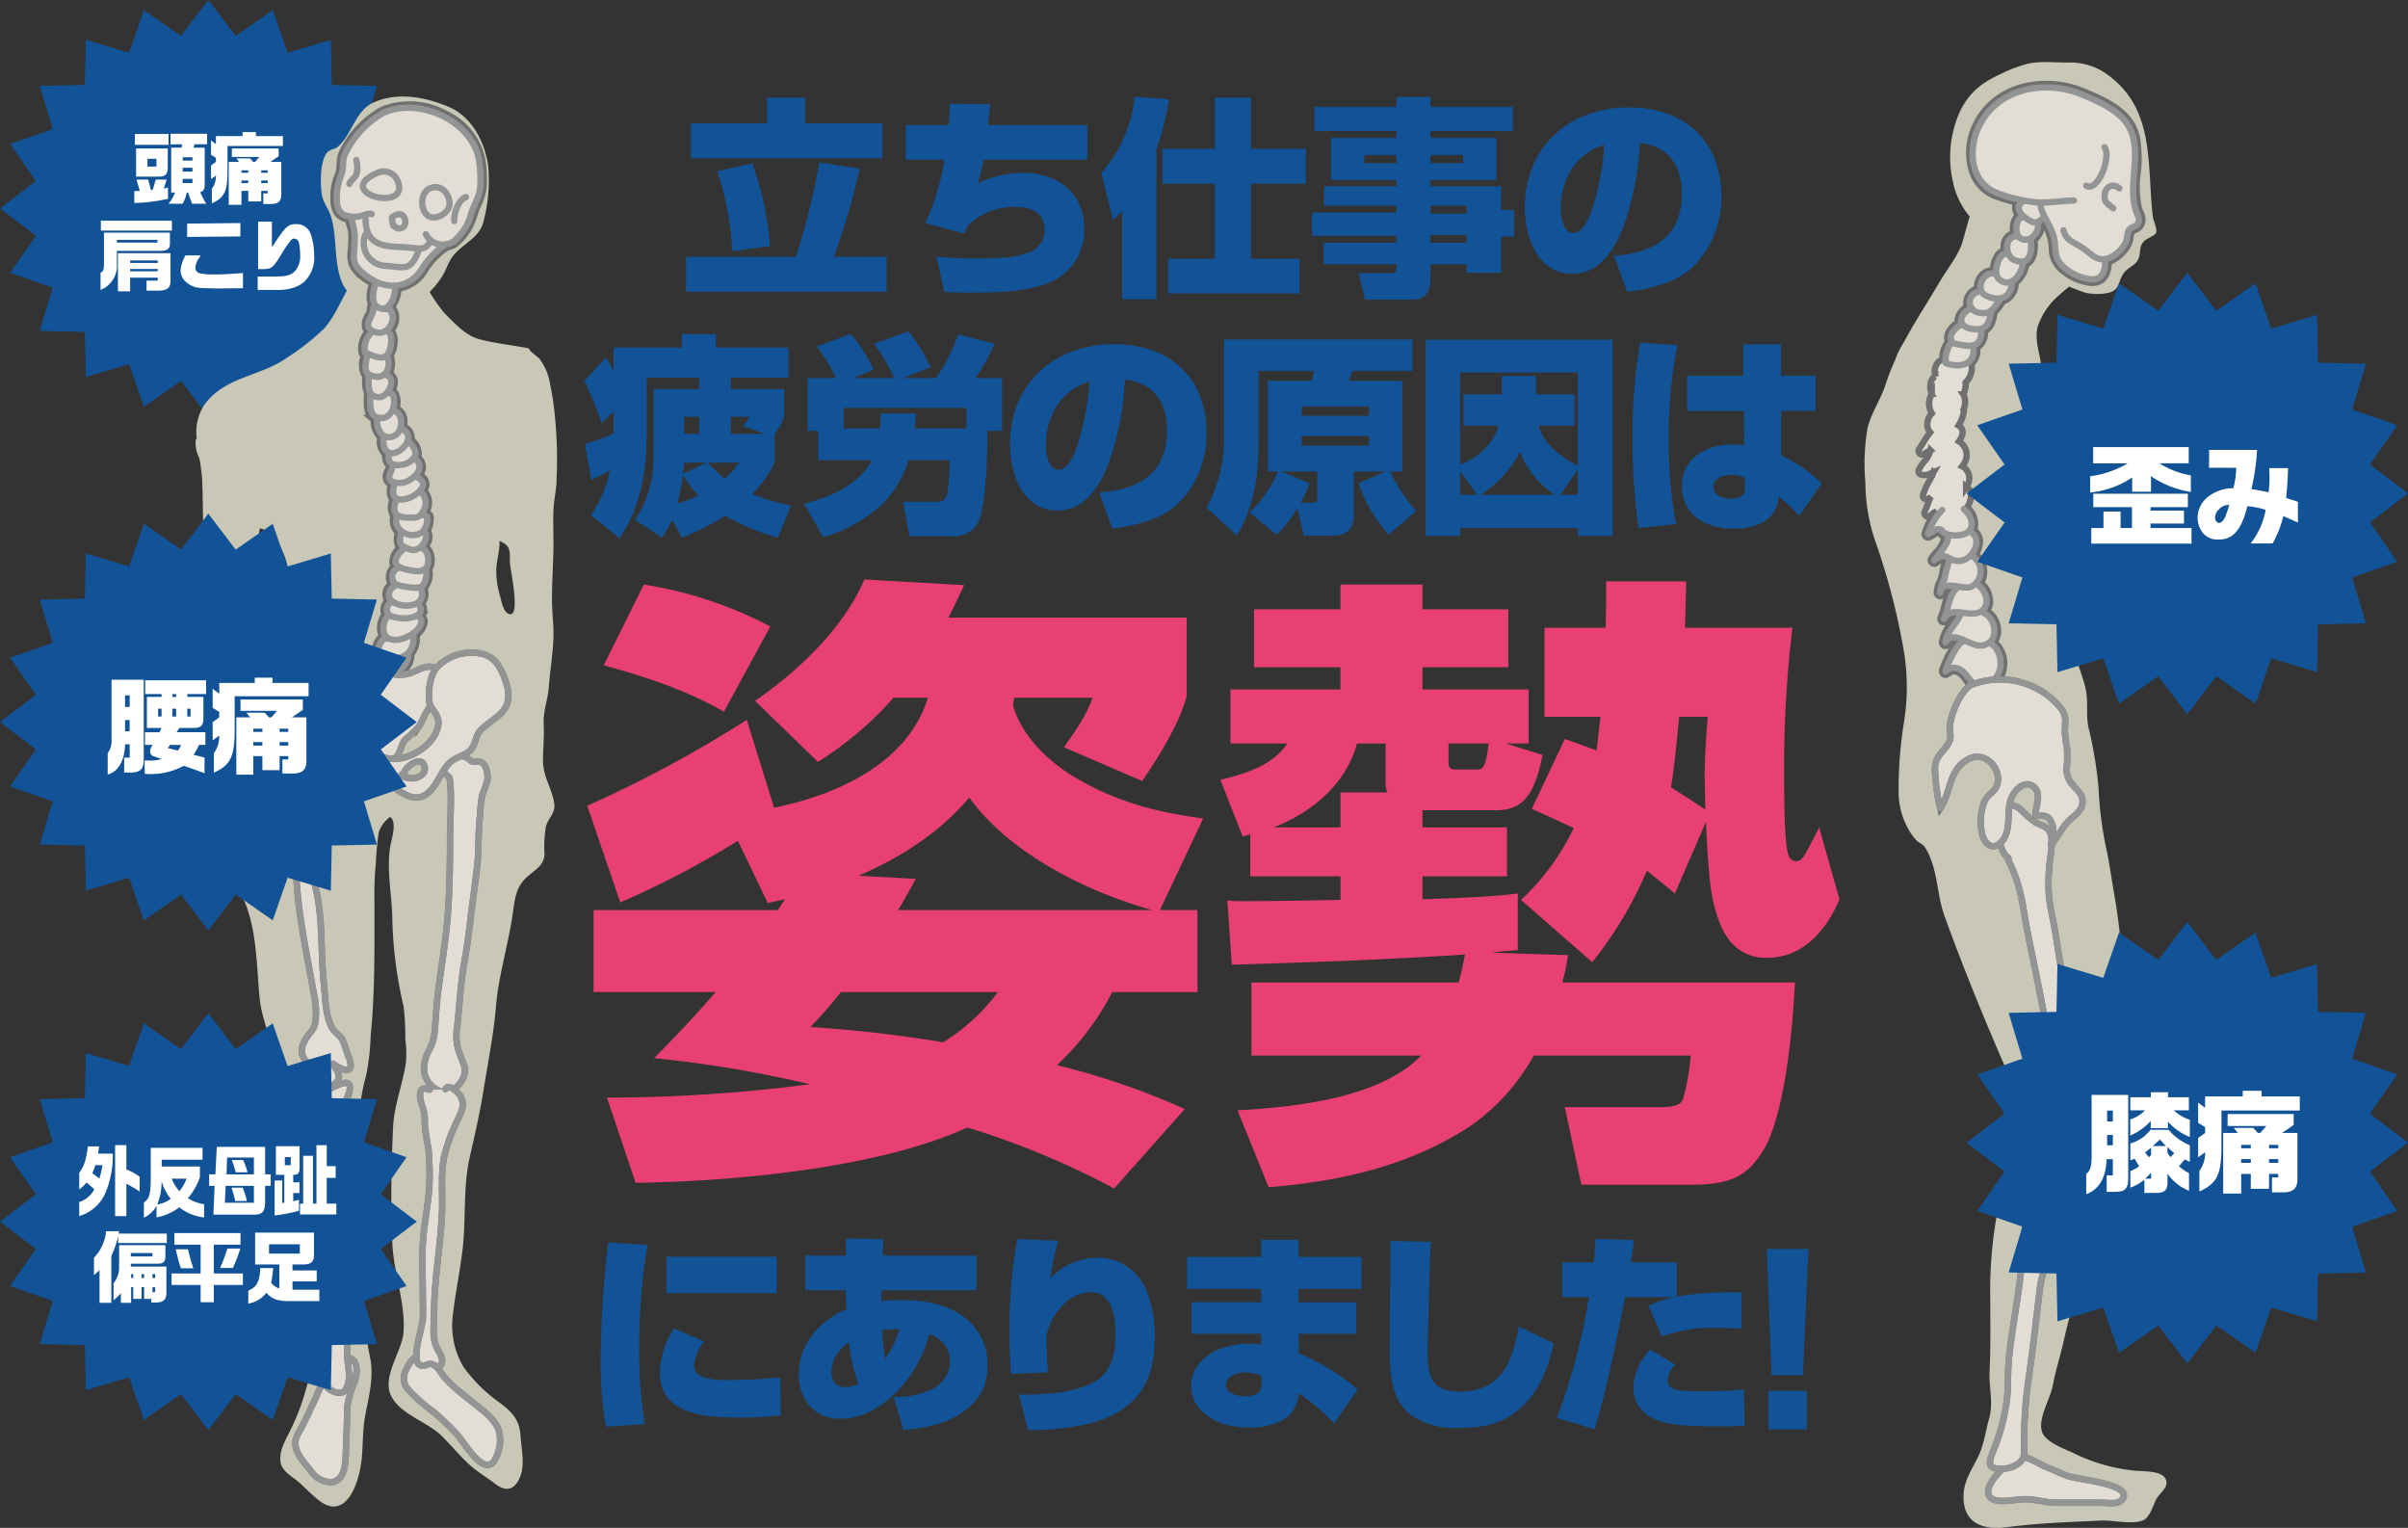 <svg xmlns="http://www.w3.org/2000/svg" xmlns:xlink="http://www.w3.org/1999/xlink" width="381.523" height="242.015" viewBox="0 0 381.523 242.015">
  <rect x="0" y="0" width="381.523" height="242.015" fill="#333333" stroke="none"/>
  <defs>
    <clipPath id="clip-path">
      <rect id="長方形_2498" data-name="長方形 2498" width="198.85" height="211.22" fill="none"/>
    </clipPath>
  </defs>
  <g id="グループ_5237" data-name="グループ 5237" transform="translate(-4.988 -1670.302)">
    <g id="グループ_5211" data-name="グループ 5211" transform="translate(4.988 1670.302)">
      <path id="パス_9585" data-name="パス 9585" d="M66.023,34.945l-5.691,4.331,4.083,5.872L57.661,47.5l2.058,6.849-7.151.15-.15,7.152L45.569,59.6,43.216,66.35l-5.873-4.084-4.331,5.692L28.68,62.265,22.808,66.35,20.455,59.6l-6.85,2.058-.15-7.151L6.3,54.351,8.362,47.5,1.608,45.149l4.083-5.872L0,34.945l5.691-4.331L1.608,24.742l6.754-2.354L6.3,15.539l7.152-.15.15-7.152L20.455,10.3l2.353-6.754L28.68,7.625l4.331-5.692,4.331,5.692,5.872-4.084L45.569,10.3l6.849-2.058.15,7.151,7.152.151-2.059,6.849,6.754,2.353-4.083,5.872Z" transform="translate(0 -1.934)" fill="#125398"/>
      <path id="パス_9589" data-name="パス 9589" d="M30.914,41.8a8.431,8.431,0,0,0,.867-.037c-.2-.731-.235-.831-.52-1.785h1.846c.3,1.066.3,1.091.434,1.661l.3-.037.47-1.624h1.736l-.459,1.412c.261-.049.323-.061.669-.136v1.772a27.8,27.8,0,0,1-5.341.658Zm.1-9.046h5.328v1.722H31.013Zm5.205,5.167c.012,1.228-.372,1.624-1.538,1.586H31.2V35.057h5.019Zm-1.8-1.239H33v1.24h1.425Zm2.343,5.341v-7.1h1.623l.136-.532H36.652V32.727h5.8v1.661H40.494l-.224.532h1.8v5.564c0,1.054-.1,1.277-.707,1.475a12.006,12.006,0,0,0,.955,1.847H40.072c-.087-.235-.173-.458-.2-.533-.124-.36-.273-.78-.434-1.252h-.21a6.646,6.646,0,0,1-.645,1.785H36.342a6.39,6.39,0,0,0,1.029-1.785Zm3.37-5.576H38.585v.52h1.549Zm0,1.66H38.585v.608h1.549Zm-1.549,2.417h1.549v-.657H38.585Z" transform="translate(-9.638 -11.533)" fill="#fff"/>
      <path id="パス_9592" data-name="パス 9592" d="M49.352,36.4l-.78-.47V33.657l.78.582V32.964h4.226v-.632h2.107v.632h4.287v1.573H51.187V38.23c.025,3.458-.434,4.461-2.478,5.39v-2.3a3.348,3.348,0,0,0,.644-2.094l-.78.557V37.623l.78-.571Zm2.032.657h1.636l-.434-.557h2.168l.509.557h.285l.681-.78H51.881V34.933h7.41V36.16l-1.3.892h1.722v5.105c.013,1.054-.4,1.5-1.437,1.562H56.863V42.046h.694v-.4H56.527v1.673H54.483V41.65H53.4v2.206H51.385Zm3.1,1.339H53.4v.384h1.078Zm0,1.6H53.4v.421h1.078Zm3.073-1.6H56.528v.384h1.028Zm0,1.6H56.528v.421h1.028Z" transform="translate(-15.143 -11.41)" fill="#fff"/>
      <path id="パス_9587" data-name="パス 9587" d="M34.139,54.615v1.8c.012.706-.447,1.078-1.339,1.091H25.737v2.032a4.1,4.1,0,0,1-2.59,4.151V60.96c.471-.211.533-.409.545-1.686V54.615ZM23.2,52.731H34.449v1.562H23.2Zm8.96,3.024H25.737V56.2h6.419Zm2.07,6.518c-.012,1.116-.5,1.5-1.909,1.536H30.433V62.223h1.772v-.47H27.831v2.168H25.9V57.874h8.328Zm-6.395-2.85h4.375v-.4H27.831Zm4.375.954H27.831v.372h4.375Z" transform="translate(-7.216 -17.77)" fill="#fff"/>
      <path id="パス_9590" data-name="パス 9590" d="M44.765,58.39c-.074.124-.149.248-.223.384a2.851,2.851,0,0,0-.62,1.573c0,.521.286.806.943.931a12.515,12.515,0,0,0,2.094.136c1.04,0,2.776-.088,4.5-.224v2.4l-1.326.013-2.281.024c-.83.012-2.516-.037-3-.074A3.673,3.673,0,0,1,42.2,62.379a2.408,2.408,0,0,1-.62-1.573,5.489,5.489,0,0,1,.78-2.416Zm6.283-5.119V55.39l-8.439.076V53.358Z" transform="translate(-12.963 -17.938)" fill="#fff"/>
      <path id="パス_9594" data-name="パス 9594" d="M59.328,61.634h2.726c1.908,0,2.59-.2,3.284-.979a3.535,3.535,0,0,0,.719-2.33,10.556,10.556,0,0,0-.185-1.995.846.846,0,0,0-.768-.706.9.9,0,0,0-.632.409,23.233,23.233,0,0,0-1.537,2.317c-1.251,1.982-1.4,2.081-2.862,2.119H59.39V52.947h2.181v4.077c2.144-3.3,2.528-3.681,3.792-3.681a2.34,2.34,0,0,1,2.293,1.389,9.837,9.837,0,0,1,.606,3.469,5.28,5.28,0,0,1-1.586,4.287,5.133,5.133,0,0,1-2.243,1.079,8.881,8.881,0,0,1-2.243.2H59.328Z" transform="translate(-18.496 -17.837)" fill="#fff"/>
    </g>
    <g id="グループ_5213" data-name="グループ 5213" transform="translate(16.425)">
      <path id="パス_9658" data-name="パス 9658" d="M593,227.745a28.173,28.173,0,0,1-8.748-2.408c-1.724-.9-5.322-1.976-5.77-3.931-.487-2.123,1.367-5.028,1.754-7.062.48-2.516,1.264-4.927,1.818-7.427,1.268-5.714,3.225-11.23,4.717-16.873,1.07-4.046,2.827-7.862,4.067-11.853,1.1-3.553,2.25-7.224,1.78-10.908a103.019,103.019,0,0,1-1.117-13.064,103.1,103.1,0,0,0-1.59-18.181c-.395-2.258-.7-4.583-1.193-6.823a58.675,58.675,0,0,1-1.224-9.721,65.05,65.05,0,0,0-1.6-9.5c-.393-1.939-.021-3.973-.407-5.9-.3-1.518-.925-3.029-1.355-4.494a38.368,38.368,0,0,1-1.646-8.1c-.182-3.241,1.844-5.246,2.974-8.089a7.579,7.579,0,0,0-.626-7.12q-.2-.338-.4-.678a47.582,47.582,0,0,1-3.2-6.993,36.538,36.538,0,0,1-2.375-9.227c-.2-2.048-.2-4.121-.376-6.18-.192-2.228-1.206-4.51-.6-6.737a11.425,11.425,0,0,1,3.481-5c.4-.381.959-.8,1.449-1.261-.013.012,2.383.932,2.7.994a8.84,8.84,0,0,0,3.367.026c2.3-.444,1.519-2.037,2.9-3.487.509-.533,1.415-.934,1.83-1.555.779-1.168.113-2.227,1.146-3.218.394-.378,1.65-.816,1.855-1.283.243-.556-.429-1.9-.506-2.545-.946-7.84.385-16.474-6.53-22.006a10.2,10.2,0,0,0-6.58-2.431c-2.231.083-4.492-.3-6.709.208A20.961,20.961,0,0,0,572.2,6.435c-3.056,1.421-4.98,2.767-6.588,5.884a17.613,17.613,0,0,0-1.19,11.271,12.223,12.223,0,0,0,2.662,5.509c-.39,1.315-.73,2.648-1.123,3.978-.64,2.167-2.4,4.3-3.565,6.275-1.91,3.242-3.993,6.411-5.771,9.727a12.223,12.223,0,0,0-1.349,2.768,35.271,35.271,0,0,0-1.519,3.878c-.751,2.358-2.295,4.522-2.863,6.932a33.53,33.53,0,0,0-.336,8.585,29.539,29.539,0,0,0,1.4,8.809,107.372,107.372,0,0,1,4.685,17.836,34.74,34.74,0,0,1,.016,11.415,67.142,67.142,0,0,0-.836,11.059,11.949,11.949,0,0,0,1.5,5.708,10.011,10.011,0,0,0,1.257,1.8c.346.383,1.139.7,1.386,1.1,2.135,3.392,1.814,7.3,3.122,10.918,3.159,8.74,6.7,17.292,10.406,25.773a35.694,35.694,0,0,0,1.629,3.938c.8,1.353,1.494,2.243.666,3.863a46.56,46.56,0,0,0-3.159,8.217,68.233,68.233,0,0,0-2.281,19.178c0,3.7.074,7.418-.114,11.111-.13,2.559.646,5.047-.076,7.564-.587,2.045-.759,3.983-1.694,5.944-.943,1.979-2.225,3.737-2.345,6.017-.23,4.383,2.766,5.781,6.858,5.235,4.929-.657,9.993-.818,14.947-1.05,1.872-.088,4.879.672,6.583-.015,1.112-.45,1.575-2.226,2.107-3.315.373-.764,1.572-1.665,1.646-2.5.2-2.285-3.849-1.888-5.255-2.1" transform="translate(-266.445 1675.485)" fill="#c9c7b5"/>
      <path id="パス_9661" data-name="パス 9661" d="M583.873,370.755c-1.688,1.955-2.032,4.074,1.1,4.015,1.208-.023,2.406-.282,3.6-.277,1.65.007,3.111.556,4.82.554q3.656,0,7.312,0c.991,0,2.513.347,3.175-.565,1.738-2.4-7.181-3.122-8.663-3.661-1.29-.469-2.5-1.114-3.786-1.577a25.438,25.438,0,0,0-2.711-1.333c-1.793-.4-3.411,1.173-4.845,2.844" transform="translate(-279.036 1533.29)" fill="#e3ded5" stroke="#707070" stroke-width="1"/>
      <path id="パス_9662" data-name="パス 9662" d="M583.873,370.755c-1.688,1.955-2.032,4.074,1.1,4.015,1.208-.023,2.406-.282,3.6-.277,1.65.007,3.111.556,4.82.554q3.656,0,7.312,0c.991,0,2.513.347,3.175-.565,1.738-2.4-7.181-3.122-8.663-3.661-1.29-.469-2.5-1.114-3.786-1.577a25.438,25.438,0,0,0-2.711-1.333C586.925,367.515,585.308,369.084,583.873,370.755Z" transform="translate(-279.036 1533.29)" fill="none" stroke="#939494" stroke-linecap="round" stroke-linejoin="round" stroke-width="1"/>
      <path id="パス_9659" data-name="パス 9659" d="M599.573,30.566a4.512,4.512,0,0,1-.186-.475,15.561,15.561,0,0,1-.214-5.632,18.9,18.9,0,0,0-.111-5.578c-.905-4.14-4.81-5.807-8.31-7.3C584.724,9,576.623,10.292,573.5,16.9a9.827,9.827,0,0,0-.417,7.691A6.3,6.3,0,0,0,576.87,28.2a32.253,32.253,0,0,0,3.147.947,1.523,1.523,0,0,0-.238.764,2.087,2.087,0,0,0,.453,1.267,2.225,2.225,0,0,0-.733,1.274,3.69,3.69,0,0,0,0,1.55,2.024,2.024,0,0,0-1.518,1.673A3.073,3.073,0,0,0,578,36.728a1.655,1.655,0,0,0-1.008.717,4.755,4.755,0,0,0-.761,2.407,2.463,2.463,0,0,0-2.285,1.585,2.573,2.573,0,0,0-.176,1.389.534.534,0,0,0-.288.011,2.418,2.418,0,0,0-1.441,2.376,2.033,2.033,0,0,0,.1.389c-1.536,1.022-1.531,2.065-1.441,2.479,0,.016.015.029.019.045a3.883,3.883,0,0,0-1.2,1.064,2.146,2.146,0,0,0-.5,1.558,1.987,1.987,0,0,0,.124.366,4.905,4.905,0,0,0-.93,2.91,1.4,1.4,0,0,0-.651.394,2.448,2.448,0,0,0-.469,2.164c.006.023.021.041.029.063a1.46,1.46,0,0,0-.686.84,2.881,2.881,0,0,0,.128,1.946s-.005,0-.007.007a3.026,3.026,0,0,0,.013,3.083,2.424,2.424,0,0,0-.614,2.439,1.828,1.828,0,0,0,.351.584,16.2,16.2,0,0,0-1.075,1.574c-.227.366-.448.725-.672,1.045a.559.559,0,0,0,.458.879.55.55,0,0,0,.289-.081l.178-.107c.343-.212.62-.371.848-.492a3.685,3.685,0,0,1-.9,1.72,6.625,6.625,0,0,0-.922,1.379.556.556,0,0,0,.371.779,2.186,2.186,0,0,0,1.657-.285c.124-.062.229-.116.323-.152l0,0c-.019.032-.059.044-.071.082a12.579,12.579,0,0,1-.708,1.494,10.474,10.474,0,0,0-.918,2.08.559.559,0,0,0,.543.689.538.538,0,0,0,.327-.107c.124-.089.24-.181.357-.274-.168.361-.315.723-.453,1.093s-.293.79-.5,1.227a.558.558,0,0,0,.508.794.552.552,0,0,0,.366-.137,4.173,4.173,0,0,1,.991-.719,9.961,9.961,0,0,0-1.853,3.438.559.559,0,0,0,.145.571.552.552,0,0,0,.578.122,3.7,3.7,0,0,0,.734-.409,2.308,2.308,0,0,1,.606-.332c.184.007.233.024.312.116a1.5,1.5,0,0,0,.7.548c.023.009.048.011.07.02l0,0a5.238,5.238,0,0,1-1.445,2.523c-.242.3-.469.576-.651.831a.559.559,0,0,0,.814.754c.694-.577,1.042-.6,1.457-.425a8.218,8.218,0,0,0-.49,1.757c-.062.319-.126.642-.218.974a5.779,5.779,0,0,1-.274.717,3.9,3.9,0,0,0-.441,1.712.56.56,0,0,0,.54.535h.019a.559.559,0,0,0,.554-.5c.038-.338.167-.436.209-.469a1.613,1.613,0,0,1,.99-.141,8.253,8.253,0,0,0-1.107,2.72,9.6,9.6,0,0,1-.574,1.728.558.558,0,0,0,.238.739.551.551,0,0,0,.263.066.559.559,0,0,0,.484-.279,1.475,1.475,0,0,1,1.412-.77,11.709,11.709,0,0,1-.744,1.149,6.739,6.739,0,0,0-1.462,3.014.559.559,0,0,0,1.019.382,1.109,1.109,0,0,1,1.429-.471,14.718,14.718,0,0,0-2.416,4.585.56.56,0,0,0,.9.578c.509-.426,1.314-.843,2.387.36.191.216.343.415.479.6a2.572,2.572,0,0,0,2.417,1.291l.122,0a3.532,3.532,0,0,0,3.367-2.75,4.4,4.4,0,0,0-1.39-4.559,2.862,2.862,0,0,0,.549-1.383,3.732,3.732,0,0,0-1.748-3.581,2.338,2.338,0,0,0,.487-1.1,3.749,3.749,0,0,0-1.428-3.31,3.228,3.228,0,0,0,.514-1.622,3.452,3.452,0,0,0-1.32-2.91,3.738,3.738,0,0,0,.65-1.821,2.238,2.238,0,0,0-.969-2.028,2.6,2.6,0,0,0,.123-.267,3.4,3.4,0,0,0-1.183-3.325,3.409,3.409,0,0,0,.575-2.433.559.559,0,0,0-.49-.477c-.019,0-.026,0-.12-.094-.029-.029-.088-.063-.125-.1a2.883,2.883,0,0,0,.478-1.135,2.123,2.123,0,0,0-1.1-2.254,3.814,3.814,0,0,0,.459-.7,2.51,2.51,0,0,0-.969-3.243h0a3.4,3.4,0,0,0,.5-1.006,1.245,1.245,0,0,0-.565-1.529h0a6.208,6.208,0,0,0,.848-2.17.542.542,0,0,0-.069-.329,2.947,2.947,0,0,0,.044-2.323c-.015-.041-.06-.054-.082-.089a3.626,3.626,0,0,0,.392-1.812c0-.027-.024-.041-.028-.066a3.239,3.239,0,0,0,1-2.578.527.527,0,0,0-.14-.288,2.831,2.831,0,0,0,.969-2.634c0-.029-.031-.045-.038-.073a1.96,1.96,0,0,0,.381-.188,2.82,2.82,0,0,0,.905-2.318c0-.031-.028-.05-.032-.079,1.085-.507,1.319-1.7,1.543-2.864l-.1-.019a6.481,6.481,0,0,0,1.078-1.263l.31-.428c.035-.046.022-.1.04-.157a2.638,2.638,0,0,0,.465-.164,3.068,3.068,0,0,0,1.558-2.648c0-.029-.021-.048-.022-.076a4.688,4.688,0,0,0,1.724-2.991,1.78,1.78,0,0,0,.345-.173c.8-.585,1.112-1.836.94-3.692a2.913,2.913,0,0,0,1.151-2.373c0-.052-.046-.085-.063-.133a4.23,4.23,0,0,0,.367-.255c0,.007.007.015.011.022a10.076,10.076,0,0,1,1.175,2.943c.058.4.086.756.111,1.081a4.448,4.448,0,0,0,1.4,3.354,8.277,8.277,0,0,0,4.981,2.2H592c2.29-.032,2.576-2.141,2.618-3.34a3.973,3.973,0,0,0,.668-.273,6.314,6.314,0,0,0,2.338-2.254,3.859,3.859,0,0,0,.443-1.428,2.563,2.563,0,0,1,.2-.768c.071-.118.209-.184.449-.291a1.811,1.811,0,0,0,1.184-1.244,2.716,2.716,0,0,0-.325-1.7" transform="translate(-271.928 1673.257)" fill="#e3ded5" stroke="#707070" stroke-width="1"/>
      <path id="パス_9660" data-name="パス 9660" d="M594.609,29.164c-2.031.024-3.771.406-5.878.288a23.5,23.5,0,0,1-6.151-1.427c-4.3-1.539-4.859-6.726-3.056-10.535,2.9-6.12,10.513-7.615,16.53-5.046,3.332,1.422,7.137,3.032,7.986,6.909.814,3.72-.716,7.662.333,11.247.159.545.657,1.292.508,1.874-.244.95-1.185.745-1.57,1.387-.325.54-.22,1.517-.636,2.188a5.783,5.783,0,0,1-2.125,2.057c-2.136,1.141-3.116-.537-4.834-1.609-1.388-.865-2.315-1.017-2.766-2.627" transform="translate(-277.451 1672.904)" fill="none" stroke="#939494" stroke-linecap="round" stroke-linejoin="round" stroke-width="1"/>
      <path id="パス_9663" data-name="パス 9663" d="M608.122,32.907c1.9,1.1,4.042-4.7,2.907-6.091" transform="translate(-289.026 1666.807)" fill="none" stroke="#939494" stroke-linecap="round" stroke-linejoin="round" stroke-width="1"/>
      <path id="パス_9664" data-name="パス 9664" d="M615.256,37.239c-1.111-.916-2.233-.235-2.342,1.107-.1,1.194.647,1.4,1.372,2.077" transform="translate(-290.899 1662.891)" fill="none" stroke="#939494" stroke-linecap="round" stroke-linejoin="round" stroke-width="1"/>
      <path id="パス_9665" data-name="パス 9665" d="M596.292,42.286c.286,1.47,1.908,3.467,2.184,5.369.259,1.787-.057,2.72,1.357,4.118a7.723,7.723,0,0,0,4.627,2.035c1.8-.024,2.064-1.585,2.076-3.215" transform="translate(-284.394 1660.75)" fill="none" stroke="#939494" stroke-linecap="round" stroke-linejoin="round" stroke-width="1"/>
      <path id="パス_9672" data-name="パス 9672" d="M591.282,40.882c-1.442.817-.45,2.143.557,2.789,1.32.848,1.626.741,2.761-.273" transform="translate(-282.15 1661.3)" fill="none" stroke="#939494" stroke-linecap="round" stroke-linejoin="round" stroke-width="1"/>
      <path id="パス_9673" data-name="パス 9673" d="M591.049,44.913c-1.3.149-1.395,2.85-.488,3.4,1.4.853,2.923-.756,2.838-2.1" transform="translate(-281.917 1659.722)" fill="none" stroke="#939494" stroke-linecap="round" stroke-linejoin="round" stroke-width="1"/>
      <path id="パス_9674" data-name="パス 9674" d="M589.058,49.969c-2.183.149-1.7,3.2-.484,3.742,2.262,1.011,3.015-.565,2.717-3.295" transform="translate(-280.968 1657.742)" fill="none" stroke="#939494" stroke-linecap="round" stroke-linejoin="round" stroke-width="1"/>
      <path id="パス_9675" data-name="パス 9675" d="M586.461,54.645c-1.227-.681-2.387,2.98-1.351,3.91,1.771,1.589,3.585-.436,3.882-2.768" transform="translate(-279.86 1655.945)" fill="none" stroke="#939494" stroke-linecap="round" stroke-linejoin="round" stroke-width="1"/>
      <path id="パス_9676" data-name="パス 9676" d="M582.819,59.724c-1.7-.467-3.1,2.431-1.532,3.352,1.6.938,4.014,1.016,4.311-1.863" transform="translate(-278.253 1653.943)" fill="none" stroke="#939494" stroke-linecap="round" stroke-linejoin="round" stroke-width="1"/>
      <path id="パス_9677" data-name="パス 9677" d="M578.959,64.582a1.66,1.66,0,0,0,.138,3.187c1.979.5,2.495-.645,3.461-1.941" transform="translate(-277.167 1652.021)" fill="none" stroke="#939494" stroke-linecap="round" stroke-linejoin="round" stroke-width="1"/>
      <path id="パス_9679" data-name="パス 9679" d="M577.032,68.809c-2.332,1.39-1.573,3.021.34,3.243,2.366.274,2.6-.961,2.921-2.631" transform="translate(-276.287 1650.366)" fill="none" stroke="#939494" stroke-linecap="round" stroke-linejoin="round" stroke-width="1"/>
      <path id="パス_9682" data-name="パス 9682" d="M574.717,72.968c-.77.094-2.008,1.416-1.866,2.2.173.963.587.792,1.459.995,1.838.428,3.37.273,3.386-2.071" transform="translate(-275.213 1648.738)" fill="none" stroke="#939494" stroke-linecap="round" stroke-linejoin="round" stroke-width="1"/>
      <path id="パス_9685" data-name="パス 9685" d="M572.363,77.861a4.732,4.732,0,0,0-.84,3.112c1.873.788,4.654.494,4.409-2.333" transform="translate(-274.695 1646.823)" fill="none" stroke="#939494" stroke-linecap="round" stroke-linejoin="round" stroke-width="1"/>
      <path id="パス_9686" data-name="パス 9686" d="M569.192,121.153a9.423,9.423,0,0,0-2.225,3.812c.46-.167,1.062-.762,1.513-.776.857-.026.621.465,1.23.7a4.508,4.508,0,0,0,2.088.267c2.708-.247,2.52-2.686.83-4.153" transform="translate(-272.914 1629.932)" fill="none" stroke="#939494" stroke-linecap="round" stroke-linejoin="round" stroke-width="1"/>
      <path id="パス_9683" data-name="パス 9683" d="M570.762,127.749c0,1.264-1.485,2.674-2.2,3.68,2.162-1.8,2.355.756,4.691-.04,1.721-.587,2.938-3.558.969-4.471" transform="translate(-273.538 1627.616)" fill="none" stroke="#939494" stroke-linecap="round" stroke-linejoin="round" stroke-width="1"/>
      <path id="パス_9684" data-name="パス 9684" d="M571.511,134.119a18.456,18.456,0,0,0-.692,2.689,7.75,7.75,0,0,0-.694,2.256c.252-2.23,3.681-.337,4.945-.955a2.819,2.819,0,0,0,.18-4.82" transform="translate(-274.149 1625.122)" fill="none" stroke="#939494" stroke-linecap="round" stroke-linejoin="round" stroke-width="1"/>
      <path id="パス_9681" data-name="パス 9681" d="M573.18,141.12c-1.41,1.317-1.358,3.412-2.112,4.94,1.184-2.043,3.506-.448,5.28-.924,2.275-.61,1.661-3.487-.037-4.567" transform="translate(-274.519 1622.272)" fill="none" stroke="#939494" stroke-linecap="round" stroke-linejoin="round" stroke-width="1"/>
      <path id="パス_9680" data-name="パス 9680" d="M573.837,148.353c-.608,1.434-2.147,2.662-2.369,4.39,1.5-2.253,3.868.873,5.975.458,2.608-.513,2.125-4.241.132-5.125" transform="translate(-274.676 1619.333)" fill="none" stroke="#939494" stroke-linecap="round" stroke-linejoin="round" stroke-width="1"/>
      <path id="パス_9678" data-name="パス 9678" d="M574.54,155.356c-1.132-.044-2.737,3.7-3.044,4.81,1.185-.982,2.278-.578,3.163.42.909,1.023.989,1.734,2.587,1.7,3.367-.08,3.945-4.951,1.447-6.511" transform="translate(-274.687 1616.483)" fill="none" stroke="#939494" stroke-linecap="round" stroke-linejoin="round" stroke-width="1"/>
      <path id="パス_9666" data-name="パス 9666" d="M586.527,206.506c.175.183.16.01.117-.11-1.336-.7-2.106-5.186-1.784-6.613.585-2.6,2.807-2,4.056-.777a11.16,11.16,0,0,0,2.047,1.756c.625.385,1.578.605,2.04,1.188.884,1.116.41,3.18.3,4.433a29.106,29.106,0,0,0-.2,6.293c.319,2.363.9,4.661,1.238,7.018.508,3.594,1.214,7.09,1.8,10.685.851,5.215,2.708,10.131,2.284,15.546-.108,1.38-.593,2.572-1.788,2.941-.508.157-1.014-.078-1.527.18-.846.427-.977,1.372-2.127,1.487-3.275.331.121-4.5.309-5.814.766-5.375-.564-11.209-1.553-16.494-.675-3.61-1.482-7.144-2.17-10.76-.554-2.912-.878-6.911-3.049-10.961" transform="translate(-279.89 1599.803)" fill="#e3ded5" stroke="#707070" stroke-width="1"/>
      <path id="パス_9667" data-name="パス 9667" d="M586.527,206.506c.175.183.16.01.117-.11-1.336-.7-2.106-5.186-1.784-6.613.585-2.6,2.807-2,4.056-.777a11.16,11.16,0,0,0,2.047,1.756c.625.385,1.578.605,2.04,1.188.884,1.116.41,3.18.3,4.433a29.106,29.106,0,0,0-.2,6.293c.319,2.363.9,4.661,1.238,7.018.508,3.594,1.214,7.09,1.8,10.685.851,5.215,2.708,10.131,2.284,15.546-.108,1.38-.593,2.572-1.788,2.941-.508.157-1.014-.078-1.527.18-.846.427-.977,1.372-2.127,1.487-3.275.331.121-4.5.309-5.814.766-5.375-.564-11.209-1.553-16.494-.675-3.61-1.482-7.144-2.17-10.76C589.021,214.556,588.7,210.556,586.527,206.506Z" transform="translate(-279.89 1599.803)" fill="none" stroke="#939494" stroke-linecap="round" stroke-linejoin="round" stroke-width="1"/>
      <path id="パス_9668" data-name="パス 9668" d="M589.2,294.816c.69-3.172.775-7.314,3.034-9.831,1.49-1.66,3.234-1.922,4.424.24,1.463,2.658-.1,6.185-.523,8.939-.755,4.96-4.508,8.855-5.131,13.854-.619,4.967-1.138,9.9-1.863,14.837a68.894,68.894,0,0,0-.654,9.974c0,1.373.139,2.1-.685,2.886a4.262,4.262,0,0,1-2.881.977c-2.183.065-2.117-.827-1.386-2.655a32.294,32.294,0,0,0,2.185-7.946c.308-2.376.122-4.751.38-7.126.468-4.288,1.318-8.549,1.81-12.85.424-3.706.5-7.649,1.291-11.3" transform="translate(-279.221 1566.246)" fill="#e3ded5" stroke="#707070" stroke-width="1"/>
      <path id="パス_9669" data-name="パス 9669" d="M589.2,294.816c.69-3.172.775-7.314,3.034-9.831,1.49-1.66,3.234-1.922,4.424.24,1.463,2.658-.1,6.185-.523,8.939-.755,4.96-4.508,8.855-5.131,13.854-.619,4.967-1.138,9.9-1.863,14.837a68.894,68.894,0,0,0-.654,9.974c0,1.373.139,2.1-.685,2.886a4.262,4.262,0,0,1-2.881.977c-2.183.065-2.117-.827-1.386-2.655a32.294,32.294,0,0,0,2.185-7.946c.308-2.376.122-4.751.38-7.126.468-4.288,1.318-8.549,1.81-12.85C588.335,302.407,588.407,298.464,589.2,294.816Z" transform="translate(-279.221 1566.246)" fill="none" stroke="#939494" stroke-linecap="round" stroke-linejoin="round" stroke-width="1"/>
      <path id="パス_9670" data-name="パス 9670" d="M574.572,166.175c-1.076.489-2.108,2.307-2.56,3.38a12.214,12.214,0,0,0-.892,3.048c-.086.7.233,1.7-.013,2.361-.649,1.742-2.318,2.3-2.356,4.432a31.022,31.022,0,0,0,.834,6.388c1.706-2.512,1.32-6.247,4.487-7.844,2.392-1.207,4.837.973,4.653,3.5-.119,1.613-1.414,1.816-2.1,3.153a8.935,8.935,0,0,0-.467,4.967c.259,1.48,1.447,2.983,2.873,1.749,1.926-1.667,1.053-4.653,1.659-6.735.4-1.372,2.017-3.349,3.542-2.359,1.633,1.059.354,3.3.453,4.713,1.244.064,1.881-.23,2.489.947.582,1.127.15,2.6-.038,3.765.928-1.2,1.626-2.6,2.641-3.725.741-.824,1.942-1.451,2.259-2.582.486-1.731-.882-2.45-1.7-3.585a3.5,3.5,0,0,1-.677-2.715,26.729,26.729,0,0,0,.013-2.81,24.972,24.972,0,0,1-.341-2.515c-.009-2.036.46-2.7-1.126-4.384a12.486,12.486,0,0,0-13.636-3.148" transform="translate(-273.611 1612.586)" fill="#e3ded5" stroke="#707070" stroke-width="1"/>
      <path id="パス_9671" data-name="パス 9671" d="M574.572,166.175c-1.076.489-2.108,2.307-2.56,3.38a12.214,12.214,0,0,0-.892,3.048c-.086.7.233,1.7-.013,2.361-.649,1.742-2.318,2.3-2.356,4.432a31.022,31.022,0,0,0,.834,6.388c1.706-2.512,1.32-6.247,4.487-7.844,2.392-1.207,4.837.973,4.653,3.5-.119,1.613-1.414,1.816-2.1,3.153a8.935,8.935,0,0,0-.467,4.967c.259,1.48,1.447,2.983,2.873,1.749,1.926-1.667,1.053-4.653,1.659-6.735.4-1.372,2.017-3.349,3.542-2.359,1.633,1.059.354,3.3.453,4.713,1.244.064,1.881-.23,2.489.947.582,1.127.15,2.6-.038,3.765.928-1.2,1.626-2.6,2.641-3.725.741-.824,1.942-1.451,2.259-2.582.486-1.731-.882-2.45-1.7-3.585a3.5,3.5,0,0,1-.677-2.715,26.729,26.729,0,0,0,.013-2.81,24.972,24.972,0,0,1-.341-2.515c-.009-2.036.46-2.7-1.126-4.384A12.486,12.486,0,0,0,574.572,166.175Z" transform="translate(-273.611 1612.586)" fill="none" stroke="#939494" stroke-linecap="round" stroke-linejoin="round" stroke-width="1"/>
    </g>
    <g id="グループ_5046" data-name="グループ 5046" transform="translate(97.575 1685.601)">
      <g id="グループ_4616" data-name="グループ 4616" clip-path="url(#clip-path)">
        <path id="パス_5989" data-name="パス 5989" d="M46.189,25.51a107.784,107.784,0,0,0,3.726-14.938l6.378.974A107.284,107.284,0,0,1,52.2,25.51h8.358v5.539H28.8V25.51ZM47.667.3V4.362H59.886V9.9H29.573V4.362H41.624V.3ZM42.094,23.8l-5.975.839a46.839,46.839,0,0,0-2.383-12.689l5.539-1.242A48.207,48.207,0,0,1,42.094,23.8" transform="translate(-12.687 -0.132)" fill="#125398"/>
        <path id="パス_5990" data-name="パス 5990" d="M98,2.039l6.412.067c-.134,1.108-.236,2.183-.369,3.29h15.743V10.9H103.307a23.488,23.488,0,0,1-.906,3.76,16.419,16.419,0,0,1,7.117-1.679c5.471,0,9.768,3.055,9.768,8.862a8.939,8.939,0,0,1-4.666,8.123c-3.894,1.981-9.6,1.981-13.9,1.981-1.208,0-2.383-.034-3.591-.1l-1.242-5.606a53.983,53.983,0,0,0,6.177.3c3.625,0,6.076-.067,8.426-.94a3.688,3.688,0,0,0,2.518-3.659c0-2.652-2.216-3.558-4.5-3.558a10.4,10.4,0,0,0-7.721,3.021,5.2,5.2,0,0,0-.436,1.209l-6.244-1.679A36.469,36.469,0,0,0,97.13,10.9H91.021V5.4H97.8c.1-1.107.2-2.182.2-3.357" transform="translate(-40.095 -0.898)" fill="#125398"/>
        <path id="パス_5991" data-name="パス 5991" d="M148.247,19.6,146.4,12.085A21.262,21.262,0,0,0,151.672,0l5.438.436a43.079,43.079,0,0,1-1.981,7.889V32.092H149.69v-14c-.571.638-.839.906-1.443,1.511M170.1.168v8.09h8.694V13.8H170.1V25.68h7.687v5.506H156.975V25.68h7.419V13.8h-8.325V8.258h8.325V.168Z" transform="translate(-64.489)" fill="#125398"/>
        <path id="パス_5992" data-name="パス 5992" d="M224.805,5.49V6.6h10.473v6.68H224.805v.974h11.212v3.76h2.048v4.23h-2.048v5.706h-5.471V26.605h-5.741v2.484c0,1.779-.772,3.122-2.686,3.122h-7.687l-.974-4.2h5.136c.739,0,.839-.336.839-.873v-.537H207.886V23.215h11.548V22.107H206.04V18.415h13.394V17.34h-11.48V14.252h11.48v-.974H209.061V6.6h10.373V5.49H206.443V1.7h12.991V.119h5.371V1.7h13.058V5.49Zm-10.474,5.1h5.1V9.317h-5.1Zm10.474,0h5.2V9.317h-5.2Zm0,8.023h5.741V17.34h-5.741Zm0,4.6h5.741V21.973h-5.741Z" transform="translate(-90.76 -0.052)" fill="#125398"/>
        <path id="パス_5993" data-name="パス 5993" d="M280.472,26.558c6.244-.436,10.742-2.954,10.742-9.869,0-4.364-2.148-7.52-6.68-7.99a44.7,44.7,0,0,1-2.719,13.6c-.772,2.081-2.484,4.934-4.431,6.109a6.749,6.749,0,0,1-3.592,1.007c-5.471,0-7.452-5.908-7.452-10.507,0-9.668,7.083-15.845,16.515-15.845,8.594,0,14.6,5.2,14.6,14a15.326,15.326,0,0,1-4.733,11.48c-2.719,2.383-6.68,3.29-10.172,3.726ZM273.658,13a11.515,11.515,0,0,0-1.645,6.043c0,1.242.336,3.927,2.014,3.927,1.611,0,2.652-2.786,3.055-4.061A43.3,43.3,0,0,0,278.928,9,9,9,0,0,0,273.658,13" transform="translate(-117.322 -1.348)" fill="#125398"/>
        <path id="パス_5994" data-name="パス 5994" d="M15.442,99.489,13.9,96.636a15.969,15.969,0,0,1-1.611,2.853L8.023,96.669A17.156,17.156,0,0,0,10.171,92.2a19.047,19.047,0,0,0,.806-5.706V75.958h7.218v-1.78H9.869v8.93c0,5.808-.94,11.615-4.3,16.482L1.04,95.931a18.859,18.859,0,0,0,3.021-7.117c-.973.537-1.947,1.074-2.954,1.544L.1,84.652a36.538,36.538,0,0,0,4.531-1.645V79.448l-1.88,1.913A52.752,52.752,0,0,0,0,74.682l3.391-3.693a22.773,22.773,0,0,1,1.242,2.081V69.378h10.81V67.263h5.4v2.115H32.36v4.8H23.2v1.78h8.459v4.4a12.174,12.174,0,0,1-1.511,2.753v4.5a17.942,17.942,0,0,1-3.558,4.968,30.3,30.3,0,0,0,6.176,1.813l-2.115,5.1a37.17,37.17,0,0,1-8.358-3.457,37.411,37.411,0,0,1-6.848,3.457m.167-9.97a45.031,45.031,0,0,1-.872,4.633c1.141-.4,2.249-.839,3.323-1.343a16.773,16.773,0,0,1-2.451-3.29m.168-1.914c-.033.6-.1,1.209-.168,1.813l3.727-1.813Zm2.418-7.251H15.811V83.04h2.383Zm6.311,7.251H19.571a21.167,21.167,0,0,0,2.651,2.552,11.746,11.746,0,0,0,2.283-2.552M23.2,83.04h5.4l-3.458-1.209a7.166,7.166,0,0,0,1.007-1.477H23.2Z" transform="translate(0 -29.629)" fill="#125398"/>
        <path id="パス_5995" data-name="パス 5995" d="M64.469,86.894V82.227H62.79V73.869h4.465a24.48,24.48,0,0,0-3.022-5l5.405-1.981A24.133,24.133,0,0,1,73.2,72.56l-3.29,1.309h6.58A28.523,28.523,0,0,0,73.3,68.43l5.472-1.946a28.939,28.939,0,0,1,3.491,5.673L77.9,73.869h5.237a28.481,28.481,0,0,0,3.491-6.915L92.4,68.43a33.042,33.042,0,0,1-3.021,5.438h4.2v8.358H91.257c0,3.861-.134,9.332-.973,13.025a4.286,4.286,0,0,1-4.6,3.692H78.9L77.9,93.473h5.473c1.141,0,1.477-.671,1.611-1.712a39.174,39.174,0,0,0,.3-4.868H78.735a15.836,15.836,0,0,1-6.042,8.527,23.039,23.039,0,0,1-7.453,3.659l-3.021-5.3c3.827-1.007,7.284-2.383,9.9-5.539a6.932,6.932,0,0,0,.839-1.343Zm9.87-6.613v-.805h5.606c-.068.805-.1,1.611-.2,2.383h8.191V78.6H68.5v3.256h5.774c.033-.537.067-1.041.067-1.578" transform="translate(-27.408 -29.286)" fill="#125398"/>
        <path id="パス_5996" data-name="パス 5996" d="M134.671,93.581c6.244-.436,10.742-2.954,10.742-9.869,0-4.364-2.149-7.52-6.68-7.99a44.7,44.7,0,0,1-2.719,13.6c-.772,2.081-2.484,4.934-4.431,6.109a6.749,6.749,0,0,1-3.592,1.007c-5.471,0-7.452-5.908-7.452-10.507,0-9.668,7.083-15.845,16.515-15.845,8.594,0,14.6,5.2,14.6,14a15.326,15.326,0,0,1-4.733,11.48c-2.719,2.383-6.68,3.29-10.172,3.726Zm-6.814-13.562a11.515,11.515,0,0,0-1.645,6.043c0,1.242.336,3.927,2.014,3.927,1.611,0,2.652-2.786,3.055-4.061a43.309,43.309,0,0,0,1.846-9.9,9,9,0,0,0-5.27,3.995" transform="translate(-53.097 -30.871)" fill="#125398"/>
        <path id="パス_5997" data-name="パス 5997" d="M185.9,89.677V75.309h6.982c.134-.5.235-1.041.336-1.578h-8.8V84.675c0,5.5-.6,10.339-3.424,15.14l-4.834-4.4a22.253,22.253,0,0,0,2.786-11.145V68.763h29.843v4.968h-9.5c-.168.537-.336,1.074-.537,1.578h8.426V89.677h-1.913a25.22,25.22,0,0,0,4.129,6.244l-4.364,3.76a23.9,23.9,0,0,1-4.767-8.124l4.263-1.879H199.49v6.882c0,2.316-1.175,3.289-3.457,3.289H191.6l-1.041-4.364a21.067,21.067,0,0,1-3.289,4.229l-4.264-3.558a19.723,19.723,0,0,0,4.5-6.479Zm6.613,1.879a21.068,21.068,0,0,1-1.444,3.055h2.014c.638,0,.638-.2.638-.974V89.677h-5.741Zm-1.276-10.708h10.675V79.371H191.232Zm0,4.733h10.675v-1.51H191.232Z" transform="translate(-77.598 -30.29)" fill="#125398"/>
        <path id="パス_5998" data-name="パス 5998" d="M267.868,68.824V99.909h-5.505V98.667H243.7v1.242H238.26V68.824ZM262.362,88.8V74.027H243.7v14.6c2.853-1.174,5.2-3.122,6.076-6.177h-5.539V77.485h6.076V74.565h5.4v2.921h6.11v4.967h-5.706a8.213,8.213,0,0,0,2.719,3.995,16.5,16.5,0,0,0,3.525,2.35m-18.664.839V93.4h2.685Zm3.256,3.76h11.783a13.824,13.824,0,0,1-5.538-6.815,17.938,17.938,0,0,1-6.244,6.815m12.655,0h2.753V89.368Z" transform="translate(-104.953 -30.317)" fill="#125398"/>
        <path id="パス_5999" data-name="パス 5999" d="M303.935,70.066A70.991,70.991,0,0,0,302.558,84.9,70.052,70.052,0,0,0,303.7,98.4l-5.908.638a94.186,94.186,0,0,1-.974-14.1,86.256,86.256,0,0,1,1.209-15.273ZM314.342,74.9V69.932h5.975V74.9h5.505v5.573H320.35v7.049a24.5,24.5,0,0,1,6.445,4.431L323.2,97.089A30.9,30.9,0,0,0,319.981,94l-.067.469c-.47,3.659-3.995,4.666-7.183,4.666-4.163,0-8.09-2.115-8.09-6.747,0-4.532,3.961-6.58,7.989-6.58a6.889,6.889,0,0,1,1.881.168l-.034-5.5h-9V74.9ZM312.5,90.611c-1.208,0-2.854.4-2.854,1.913,0,1.376,1.545,1.846,2.653,1.846,2.182,0,2.316-.873,2.316-1.846V91.047a4.971,4.971,0,0,0-2.114-.436" transform="translate(-130.747 -30.687)" fill="#125398"/>
        <path id="パス_6000" data-name="パス 6000" d="M12.024,324.818a95.883,95.883,0,0,0-1.309,16.415,71.329,71.329,0,0,0,.873,11.95l-6.143.4a62.048,62.048,0,0,1-.839-10.876,166.723,166.723,0,0,1,1.209-18.3Zm8.963,15.274a7.15,7.15,0,0,0-1.578,3.827c0,2.148,3.123,2.282,5,2.282h.7c2.283,0,5.707-.168,7.956-.4l.068,6.008c-2.014.2-4.029.336-6.043.336-5.136,0-13.092-.1-13.092-7.083a12.716,12.716,0,0,1,2.249-7.016ZM32.5,332.438H15.045v-5.773H32.5Z" transform="translate(-2.028 -142.904)" fill="#125398"/>
        <path id="パス_6001" data-name="パス 6001" d="M68.191,323.275l5.908.1-.1,2.619H88.869v5.471H73.83l-.067,1.746a30.229,30.229,0,0,1,3.022-.168c3.558,0,7.083.5,10.037,2.619a9.346,9.346,0,0,1,3.793,7.788c0,3.659-1.679,6.043-4.733,7.855-2.584,1.578-5.639,2.015-8.593,2.317l-1.544-5.238a13.732,13.732,0,0,0,6.244-1.309,5,5,0,0,0,2.686-4.3,4.493,4.493,0,0,0-3.29-4.331,20.446,20.446,0,0,1-3.928,7.755c-2.517,3.055-6.109,5.639-10.171,5.639-4.129,0-6.58-3.088-6.58-7.049,0-4.833,3.29-8.46,7.553-10.306-.034-1.006-.1-2.014-.1-3.021H61.746v-5.471h6.411Zm.5,16.449a5.834,5.834,0,0,0-2.819,4.666c0,1.41.7,2.45,2.182,2.45a5.179,5.179,0,0,0,2.115-.537,24.6,24.6,0,0,1-1.477-6.579m7.989-2.082a19.107,19.107,0,0,0-2.786.168,34.654,34.654,0,0,0,.537,4.531,17.306,17.306,0,0,0,2.249-4.7" transform="translate(-26.74 -142.402)" fill="#125398"/>
        <path id="パス_6002" data-name="パス 6002" d="M128.093,323.724a40.53,40.53,0,0,0-1.209,5.941,10.247,10.247,0,0,1,7.385-3.256,8.3,8.3,0,0,1,7.855,5.27,18.87,18.87,0,0,1,1.275,7.351c0,3.089-.537,6.445-2.484,8.93-2.216,2.887-5.74,4.331-9.2,5a41.335,41.335,0,0,1-8.392.739l-1.41-5.606c3.76,0,8.661-.168,11.984-2.048,2.786-1.578,3.29-4.666,3.29-7.586,0-2.753-.47-6.613-3.995-6.613a6.618,6.618,0,0,0-4.834,2.651,9.06,9.06,0,0,0-2.114,4.331c.034,1.947.067,3.793.269,5.741l-5.874.235c-.168-2.115-.236-4.2-.236-6.312a75.232,75.232,0,0,1,1.242-15.038Z" transform="translate(-53.038 -142.481)" fill="#125398"/>
        <path id="パス_6003" data-name="パス 6003" d="M182.435,326.382V323.7h5.908v2.686h9.97v5.068h-9.97v2.116h9.131v5h-9.131l.034,3.055a38.179,38.179,0,0,1,9.332,5.74l-3.726,5.4a34.673,34.673,0,0,0-5.606-4.8l-.1.6a5.015,5.015,0,0,1-2.887,3.894,10.964,10.964,0,0,1-4.867.94c-2.921,0-5.74-.671-7.788-2.887a5.506,5.506,0,0,1-1.41-3.692c0-3.189,2.618-5.338,5.471-6.177a13.943,13.943,0,0,1,3.894-.5,7.7,7.7,0,0,1,1.746.168v-1.746H171.39v-5h11.045V331.45H170.686v-5.068Zm-2.552,18.3c-1.141,0-3.054.537-3.054,1.947,0,1.477,1.913,1.813,3.054,1.813,1.376,0,2.585-.3,2.585-1.914V345.18a8.624,8.624,0,0,0-2.585-.5" transform="translate(-75.187 -142.587)" fill="#125398"/>
        <path id="パス_6004" data-name="パス 6004" d="M234.592,324.13q-.151,1.914-.2,3.827c-.135,4.431-.235,8.863-.336,13.293v.5c0,3.86.772,6.109,5.1,6.109,6.579,0,8.392-4.767,9.332-10.339l5.539,2.686c-.872,3.928-2.149,7.385-5.169,10.171-2.82,2.585-6.009,3.223-9.735,3.223a12.63,12.63,0,0,1-7.62-1.981c-3.155-2.282-3.457-6.613-3.457-10.205,0-5.807.134-11.413.134-17.422Z" transform="translate(-100.454 -142.719)" fill="#125398"/>
        <path id="パス_6005" data-name="パス 6005" d="M281.529,323.4l6.077.2c-.168,1.174-.3,2.349-.471,3.524h7.251v5.4a54.676,54.676,0,0,1,10.238-.638v5.741c-1.276-.067-2.551-.134-3.827-.134a22.931,22.931,0,0,0-8.761,1.376l-2.115-4.9a23.709,23.709,0,0,1,4.028-1.343H286.2c-1.409,6.949-2.753,14.066-4.834,20.914l-5.975-1.779a96.891,96.891,0,0,0,5.069-19.135h-4.2v-5.5h4.968q.2-1.863.3-3.726m12.622,19.94a3.654,3.654,0,0,0-1.209,2.417c0,1.713,1.981,1.78,5.17,1.78a59.7,59.7,0,0,0,6.915-.3l.1,5.774c-1.376.067-2.82.067-4.2.067-4.062,0-7.754-.034-10.138-1.209A5.308,5.308,0,0,1,287.5,347a9.355,9.355,0,0,1,2.686-6.076Z" transform="translate(-121.307 -142.455)" fill="#125398"/>
        <path id="パス_6006" data-name="パス 6006" d="M341.43,326.26l-.87,19.978h-4.967l-.762-19.978Zm-.253,28.572h-6.092V348.74h6.092Z" transform="translate(-147.492 -143.717)" fill="#125398"/>
        <path id="パス_6007" data-name="パス 6007" d="M78.558,168.327C85,172.053,91.046,173.563,98.4,174.57l-6.848,14.5h5.942v12.991H84a42.873,42.873,0,0,1-8.761,11.582,117.116,117.116,0,0,1,20.242,6.949L84.3,233.182a130.357,130.357,0,0,0-23.263-9.668c-14,6.445-37.06,8.56-52.569,8.762l-4.531-13.5a245.84,245.84,0,0,0,32.126-2.114,185.5,185.5,0,0,0-24.674-4.129c3.323-3.323,6.647-6.848,9.769-10.474H1.82V189.072h29.2c.4-.6.7-1.108,1.108-1.712l-2.719.6L24.68,178.1a142.6,142.6,0,0,1-18.631,9.768L.813,172.556a196.564,196.564,0,0,0,25.277-13.6l4.331,13.9c9.869-2.014,21.148-6.949,24.37-17.422H49.353a54.883,54.883,0,0,1-11.984,10.171L27.4,155.94c6.748-4.632,14.1-11.581,17.322-19.235l15.811.906c-.806,1.713-1.611,3.424-2.518,5.136H95.779v12.488c-1.108,4.23-4.532,9.768-7.05,13.394l-12.386-5.338c1.813-2.618,3.424-4.733,4.531-7.855H68.488a5.02,5.02,0,0,0-.2,1.208c1.309,4.935,5.942,9.265,10.272,11.682m-48.742-24.17-7.351,13.495c-5.942-3.424-12.488-5.539-19.034-7.351l6.345-12.79a64.371,64.371,0,0,1,20.04,6.647m36.053,57.906H40.994a63.181,63.181,0,0,1-4.834,5.54,210.12,210.12,0,0,1,21.048,2.417,31.068,31.068,0,0,0,8.661-7.956M43.814,183.634l9.063.5c-.906,1.611-1.812,3.323-2.82,4.935H90.341c-10.272-2.82-22.659-8.963-29-17.825-4.633,5.539-10.977,9.567-17.523,12.387" transform="translate(-0.358 -60.218)" fill="#e84073"/>
        <path id="パス_6008" data-name="パス 6008" d="M212.117,176.219h13.394v7.754H212.117V187.6c4.935-.2,10.171-.3,15.106-.906v8.963c-1.41.1-2.82.2-4.129.4l12.085.4a33.042,33.042,0,0,1-.906,4.331h36.858c-.7,14.1-2.82,22.86-4.834,26.284-2.518,4.331-5.338,5.74-11.38,5.74H237.293l-2.618-12.286h15.106c2.316,0,3.323-.4,3.625-1.309a35.025,35.025,0,0,0,1.208-6.848H229.74a33.117,33.117,0,0,1-10.373,11.38c-9.566,6.143-20.342,8.56-31.621,9.466l-4.935-12.185c13.5-.706,23.666-3.122,29.1-8.661H185.027V200.792h32.831c.5-1.914.6-2.518,1.007-4.431-13.092.806-20.746,1.108-36.96,1.611l-.7-10.172a20.923,20.923,0,0,0,2.518.1c5.136,0,10.272-.1,15.408-.2v-3.727h-14.3v-6.646l-1.209.3-3.525-8.963c5.438-1.209,8.863-3.021,10.574-5.74H181.7v-8.56h17.423v-3.524h-13.7v-9.165h13.7v-3.928h12.991v3.928h13.6v9.165h-13.6v3.524h16.818v8.56h-3.626l5.841,1.813c-1.309,6.546-3.223,8.761-7.352,8.761H212.117Zm-5.841-7.15v-6.143h-4.532c-1.712,6.445-7.251,10.977-13.193,13.293h10.575V170.68h7.452a3.071,3.071,0,0,1-.3-1.611m9.97-3.424c0,1.309.2,1.409,1.611,1.409h2.921c1.007,0,1.409-.6,1.812-4.129h-6.344Zm24.069-6.949h-8.862V144.6h9.668c.1-2.417.1-4.834.1-7.351h12.69c-.1,2.517-.1,4.934-.2,7.351h17.02a182.782,182.782,0,0,0-1.309,23.868c0,7.956.3,11.178.705,12.185a1.224,1.224,0,0,0,1.208.906c.7,0,1.007-.3,1.913-2.014s1.41-2.719,1.712-3.323l3.223,11.38c-2.014,4.834-5.74,9.265-11.38,9.265a7.172,7.172,0,0,1-6.445-3.323c-1.41-2.014-2.417-5.741-2.719-9.063-.4-4.129-.5-6.546-.6-9.164l-4.935,11.38c-1.409-1.208-2.92-2.418-4.431-3.626a61.5,61.5,0,0,1-8.661,14.5L227.726,187.7a37.422,37.422,0,0,0,8.358-11.38c-2.82-1.309-4.531-2.115-6.646-3.022l5.237-11.077c1.712.6,3.424,1.209,5.035,1.813.2-1.713.4-3.525.6-5.338m16.617,14.7c0-1.713-.1-3.525-.1-5.338,0-2.014.2-6.243.5-9.366H252.8c-.4,3.726-.7,7.452-1.309,11.178,1.913,1.208,3.323,2.114,5.438,3.525" transform="translate(-79.33 -60.456)" fill="#e84073"/>
      </g>
    </g>
    <g id="グループ_5208" data-name="グループ 5208" transform="translate(316.562 1713.497)">
      <path id="パス_9652" data-name="パス 9652" d="M660.2,114.359l-6.03,4.589,4.326,6.221-7.156,2.494,2.18,7.257-7.576.159-.159,7.577-7.257-2.181-2.493,7.156-6.222-4.327-4.589,6.03-4.589-6.03-6.221,4.327-2.493-7.156-7.258,2.18-.159-7.576-7.576-.16,2.18-7.257-7.155-2.493,4.326-6.221-6.03-4.589,6.03-4.589-4.326-6.221,7.156-2.494L596.928,93.8l7.577-.159.159-7.577,7.257,2.181,2.493-7.156,6.221,4.327,4.589-6.03,4.589,6.03,6.221-4.327,2.494,7.156,7.257-2.18.159,7.576,7.577.16-2.181,7.257,7.156,2.493-4.326,6.221Z" transform="translate(-590.25 -79.384)" fill="#125398"/>
      <path id="パス_9656" data-name="パス 9656" d="M617.6,117.263h15.139v2.573h-4.655a13.622,13.622,0,0,0,4.988,1.908v2.624a15.287,15.287,0,0,1-6.318-2.5v2.468H623.78v-2.258a14.4,14.4,0,0,1-6.651,2.38v-2.573a15.754,15.754,0,0,0,5.951-2.048H617.6Zm1.628,12.829v-2.608h2.713v2.608h1.8v-3.308H617.62v-2.135H632.6v2.135h-5.915v.543h5.3v2.048h-5.3v.717h6.493v2.468H617.3v-2.468Z" transform="translate(-597.529 -89.642)" fill="#fff"/>
      <path id="パス_9654" data-name="パス 9654" d="M642.277,120.705v-2.818h7.6a35.236,35.236,0,0,1-.892,6.2c1.278.21,1.469.246,2.712.508a14.731,14.731,0,0,0,.158-2.345c0-.28-.017-.841-.035-1.488h2.975c-.1,2.415-.14,3.063-.315,4.726l1.873.613v3.289l-2.31-1.033a17.115,17.115,0,0,1-1.7,4.342h-3.483a11.893,11.893,0,0,0,2.379-5.321,12.74,12.74,0,0,0-2.888-.578c-.979,3.8-2.275,5.286-4.55,5.286a3.05,3.05,0,0,1-2.381-.91,3.9,3.9,0,0,1-.963-2.608,4.249,4.249,0,0,1,1.506-3.133,6.438,6.438,0,0,1,4.166-1.488,14.6,14.6,0,0,0,.455-3.238Zm1.559,6.6a1.832,1.832,0,0,0-.613,1.278c0,.455.28.858.613.858.437,0,.823-.437,1.138-1.3.157-.42.333-.963.42-1.278.017-.069.036-.157.07-.279a2.088,2.088,0,0,0-1.628.718" transform="translate(-603.846 -89.811)" fill="#fff"/>
    </g>
    <g id="グループ_5209" data-name="グループ 5209" transform="translate(316.562 1816.329)">
      <path id="パス_9653" data-name="パス 9653" d="M660.2,255.382l-6.03,4.589,4.326,6.221-7.156,2.494,2.18,7.257-7.576.159-.159,7.577-7.257-2.181-2.493,7.156-6.222-4.327-4.589,6.03-4.589-6.03-6.221,4.327-2.493-7.156-7.258,2.18L604.5,276.1l-7.576-.16,2.18-7.257-7.155-2.493,4.326-6.221-6.03-4.589,6.03-4.589-4.326-6.221,7.156-2.494-2.181-7.257,7.577-.159.159-7.577,7.257,2.181,2.493-7.156,6.221,4.327,4.589-6.03,4.589,6.03,6.221-4.327,2.494,7.156,7.257-2.18.159,7.576,7.577.16-2.181,7.257,7.156,2.493-4.326,6.221Z" transform="translate(-590.25 -220.406)" fill="#125398"/>
      <path id="パス_9657" data-name="パス 9657" d="M622.916,257.836v13.021c.017,1.8-.437,2.328-2.013,2.328h-1.4v-2.608h.98v-2.556h-1c-.1,2.958-1.156,4.762-3.221,5.549v-3.22c.648-.508.841-1.174.857-2.853v-9.661Zm-2.433,2.485h-.91v1.716h.91Zm0,3.851h-.91v1.645h.91Zm8.733-6.756v.8h3.308v2.065h-2.4a7.22,7.22,0,0,0,2.555,1.505V264.5a8.887,8.887,0,0,1-3.465-2.433V263.1h-2.73v-1.12a9.784,9.784,0,0,1-3.237,2.293v-2.556a5.5,5.5,0,0,0,2.328-1.435h-2.328v-2.065H626.5v-.8Zm.088,5.951a8.969,8.969,0,0,0,3.378,2.45v2.608a4.9,4.9,0,0,1-.8-.385l-.928,1.1a7.08,7.08,0,0,0,1.593,1.085v2.8a7.682,7.682,0,0,1-3.413-2.713V271.8c-.018,1.155-.525,1.575-1.82,1.558h-1.838v-2.1a8.069,8.069,0,0,1-2.222,1.278v-2.643a4.893,4.893,0,0,0,1.4-.752l-.734-1.208a2.494,2.494,0,0,1-.665.245v-2.66a5.967,5.967,0,0,0,3.185-2.153Zm-2.765,2.834c-.42.333-.491.386-.946.735l.578.788.368-.367Zm0,3.938a8.166,8.166,0,0,1-.928.963h.928Zm2.38-4.2a10.874,10.874,0,0,1-.962-1.05c-.49.472-.578.542-1.155,1.05Zm.21,1.033a4.4,4.4,0,0,0,.49.717l.6-.631a9.453,9.453,0,0,1-1.085-.98Z" transform="translate(-597.295 -230.429)" fill="#fff"/>
      <path id="パス_9655" data-name="パス 9655" d="M641.68,262.845l-1.1-.666v-3.2l1.1.823V258h5.968V257.1h2.976V258h6.056v2.223H644.271v5.215c.035,4.883-.613,6.3-3.5,7.614v-3.256a4.721,4.721,0,0,0,.91-2.958l-1.1.787v-3.045l1.1-.8Zm2.871.928h2.31l-.613-.788h3.063l.718.788h.4l.963-1.1h-6.143V260.78h10.466v1.733l-1.838,1.26h2.433v7.211c.018,1.488-.56,2.118-2.03,2.205h-2v-2.363h.981v-.56h-1.453v2.363h-2.888v-2.363H647.4v3.115h-2.852Zm4.375,1.891H647.4v.542h1.523Zm0,2.257H647.4v.6h1.523Zm4.341-2.257h-1.453v.542h1.453Zm0,2.257h-1.453v.6h1.453Z" transform="translate(-603.879 -230.344)" fill="#fff"/>
    </g>
    <g id="グループ_5214" data-name="グループ 5214" transform="translate(-20.963)">
      <g id="グループ_5048" data-name="グループ 5048" transform="translate(56.963 1685.601)">
        <path id="パス_9595" data-name="パス 9595" d="M119.884,64.6a68.184,68.184,0,0,0-.483-12.445c-.138-.975-.3-1.938-.5-2.884a9.006,9.006,0,0,0-1.686-4.115c-.448-.534-1.647-1.212-1.693-1.675-2.591-.532-5.325-.785-7.875-1.464-2.162-.575-3.887-2.513-5.454-4.07a23.937,23.937,0,0,1-2.4-3.414,14.6,14.6,0,0,0,2.016-2.513c.709-1.166.96-2.343,1.866-3.4,1.578-1.842,4.157-2.778,4.688-5.393a25.14,25.14,0,0,0,.682-8.826c-.592-3.787-2.611-7.659-6.289-9.208-3.641-1.533-8-2.346-11.769-.708-2.924,1.271-3.41,4.842-5.569,6.9-.641.612-.986.409-1.641.862-.676.466-1.005,1.951-1.1,2.668a15.667,15.667,0,0,0,.043,4.224c.2,1.22.988,2.107,1.365,3.24.965,2.9.605,6.063,1.3,9.022a9.536,9.536,0,0,0,.716,2.051,6.965,6.965,0,0,0,.456.7c0,.024-.016.041-.018.065.024.013.044,0,.065.007.025.037.048.076.073.112-1.13,2.021-2.125,4.392-3.688,6.076A37.437,37.437,0,0,1,77.3,44.876c-4.125,3-9.628,3-12.962,7.206A7.82,7.82,0,0,0,62.9,57.819l-.149-.033a5.121,5.121,0,0,0,.55,3.059,29.936,29.936,0,0,1,.451,3.507c.145,3.24.075,6.487.287,9.727a84.35,84.35,0,0,1,.157,9.3c-.1,2.225-.781,4.225-1.011,6.412a56.483,56.483,0,0,0,0,7.887c.071,1.883.535,3.647.746,5.511.268,2.361.083,4.9.745,7.2.922,3.2,1.895,6.377,2.624,9.632a18.914,18.914,0,0,0,.691,3.159c.3.709.965,1.066,1.249,1.71.393.894.069,2.223.261,3.211a15.14,15.14,0,0,0,.963,2.981c1.965,4.67,1.91,10.27,2.386,15.257.351,3.675,2.157,7.007,2.417,10.637.28,3.908-.118,7.878.714,11.736.623,2.885.55,5.789.915,8.7.319,2.547.755,5.137,1.268,7.655.8,3.916,2.355,7.755,3.1,11.65.872,4.552-.073,8.3-1.349,12.611a34.767,34.767,0,0,1-1.988,5.1c-.761,1.641-2.012,3.51-1.77,5.369.224,1.715,2.031,2.406,3.193,3.524.9.864,1.772,1.708,2.732,2.5,4.193,3.467,6.322-2,6.848-5.677.369-2.576.169-5.186.675-7.767.563-2.872,1.309-5.7.825-8.678a100.92,100.92,0,0,1-1.636-11.425c-.181-3.816.12-7.655.125-11.47.009-7.481-1.3-14.77.8-22.092a36.964,36.964,0,0,0,.725-6.344c.719-7.091.6-14.488.6-21.621a50.17,50.17,0,0,1,.23-5.792,46.283,46.283,0,0,1,.446-4.766,4.685,4.685,0,0,1,1.805-2.489c1.145.8.252,3.42.059,4.492-.7,3.893.3,8.087.3,12.035a67.1,67.1,0,0,0,1.775,13.457,37.3,37.3,0,0,1,.27,5.135,16.756,16.756,0,0,1,.091,3.91c-.528,3.405-1.859,6.654-2.02,10.12-.283,6.076-.394,12.363-.115,18.445.214,4.65,2.091,9.389,1.772,14.017-.209,3.023-3.489,7.036-1.963,10.1,1.471,2.951,5.738,4.081,8.008,6.329,1.484,1.469,2.833,3.126,4.334,4.5,1.291,1.185,2.775,2.034,4.159,3.1,1.23.948,2.587,1.3,3.617-.462,1.249-2.131.538-4.754.386-7.079-.171-2.613-1.246-3.752-3.285-5.3a24.471,24.471,0,0,1-5.757-5.686,12.871,12.871,0,0,1-1.676-8.288c.4-3.493,1.154-7.011,1.553-10.537.539-4.762.042-9.659,1.106-14.364.8-3.537,1.618-7.073,2.195-10.671.713-4.448,1.6-8.835,1.976-13.343.4-4.732,1.9-9.545,2.6-14.274.364-2.433.433-4.367,2.219-6.056,1.208-1.143,2.775-1.774,2.86-3.661a20.17,20.17,0,0,1,.219-4.4c.374-1.378,1.548-2.111,1.326-3.64-.357-2.462-1.788-4.232-1.781-6.833.006-1.909.213-3.826.108-5.732-.111-2.047.651-3.8.808-5.87.2-2.566.622-5.083.733-7.658.088-2.054-.225-4.118-.23-6.187-.007-2.885.226-5.765.237-8.649.007-1.815-.063-3.64-.009-5.454.047-1.559.426-3.04.5-4.6M77.374,82.919c-.35,2.164-1.214,11.97-5.057,11.09A98.548,98.548,0,0,1,72.4,83.355c.127-2.228-.034-4.519.153-6.752.067-.805.345-1.562.374-2.364.026-.751-.314-1.552,0-2.242,1.877.289,3.209,2.861,3.623,3.768a12.345,12.345,0,0,1,.83,7.154m35.262,2.65c-1.12.081-1.477-2.076-1.7-2.881a14.107,14.107,0,0,1-.592-4.237c.061-1.457.594-3.026.5-4.463,1.913.745,1.609,1.722,1.663,3.422.033,1.038,1.6,8.054.133,8.16" transform="translate(-62.732 -3.589)" fill="#c9c7b5"/>
        <path id="パス_9642" data-name="パス 9642" d="M94.564,355.491a11.07,11.07,0,0,0-1.074,2.22c-.337.661-.662,1.363-.963,2.025-.6,1.319-1.21,2.535-1.9,3.777-1.27,2.274.679,4.1,2.043,5.866a4.063,4.063,0,0,0,3.216,1.771c2.477-.293,2.268-3.659,2.349-5.446.1-2.111.161-4.23.184-6.344a14.489,14.489,0,0,1,1.169-4.055c.4-1.261.705-3.505-.9-3.843-1.4-.294-3.764,2.19-4.119,4.03" transform="translate(-74.429 -151.657)" fill="#e3ded5" stroke="#707070" stroke-width="1"/>
        <path id="パス_9643" data-name="パス 9643" d="M94.564,355.491a11.07,11.07,0,0,0-1.074,2.22c-.337.661-.662,1.363-.963,2.025-.6,1.319-1.21,2.535-1.9,3.777-1.27,2.274.679,4.1,2.043,5.866a4.063,4.063,0,0,0,3.216,1.771c2.477-.293,2.268-3.659,2.349-5.446.1-2.111.161-4.23.184-6.344a14.489,14.489,0,0,1,1.169-4.055c.4-1.261.705-3.505-.9-3.843C97.287,351.167,94.919,353.651,94.564,355.491Z" transform="translate(-74.429 -151.657)" fill="none" stroke="#939494" stroke-linecap="round" stroke-linejoin="round" stroke-width="1"/>
        <path id="パス_9644" data-name="パス 9644" d="M121.9,351.421c-.573.164-1.285,1.581-1.517,2.138a2.652,2.652,0,0,0,.519,2.935,26.918,26.918,0,0,0,3.947,3.472,46.6,46.6,0,0,1,3.7,3.544c1.157,1.26,4.14,6.613,5.882,4.266a6.374,6.374,0,0,0,.82-4.7c-.553-1.923-2.615-3.357-4.05-4.514-1.875-1.513-4.14-3.14-5.406-5.16-.624-.995-2.871-2.409-3.893-1.985" transform="translate(-87.172 -151.617)" fill="#e3ded5" stroke="#707070" stroke-width="1"/>
        <path id="パス_9645" data-name="パス 9645" d="M121.9,351.421c-.573.164-1.285,1.581-1.517,2.138a2.652,2.652,0,0,0,.519,2.935,26.918,26.918,0,0,0,3.947,3.472,46.6,46.6,0,0,1,3.7,3.544c1.157,1.26,4.14,6.613,5.882,4.266a6.374,6.374,0,0,0,.82-4.7c-.553-1.923-2.615-3.357-4.05-4.514-1.875-1.513-4.14-3.14-5.406-5.16C125.174,352.412,122.927,351,121.9,351.421Z" transform="translate(-87.172 -151.617)" fill="none" stroke="#939494" stroke-linecap="round" stroke-linejoin="round" stroke-width="1"/>
        <path id="パス_9609" data-name="パス 9609" d="M124.32,14.615a10.24,10.24,0,0,0-5.639-7.288,11.786,11.786,0,0,0-10.3-.7,15.458,15.458,0,0,0-6.34,6.829,5.108,5.108,0,0,0-.322,1.8,5.313,5.313,0,0,1-.165,1.257c-.089.3-.186.564-.277.822a6.97,6.97,0,0,0-.513,2.224l-.01.213c-.059,1.342-.142,3.18,1.463,3.968a3.281,3.281,0,0,0,.821.223c.071.311.147.613.229.89a5.394,5.394,0,0,1,.309,1.685c0,.875-.044,1.77-.123,2.593-.218,2.244.779,3.162,2.325,4.305a8.75,8.75,0,0,0,1.15.716,4.494,4.494,0,0,0-.391,2.757,2.46,2.46,0,0,0,.248.606.5.5,0,0,0-.268.5,2.394,2.394,0,0,1-.38,1.224,2.492,2.492,0,0,0-.376,1.914,1.509,1.509,0,0,0,.4.6,3.883,3.883,0,0,0-.976,3.288.529.529,0,0,0,.323.461l.047.02c0,.009-.012.012-.014.021l-.053.25a3.507,3.507,0,0,0,.1,2.738,1.69,1.69,0,0,0,.229.2c-.007.036-.04.06-.04.1l-.008.485a4.82,4.82,0,0,0,.376,2.4.511.511,0,0,0-.123.3l0,.3c-.008,1.111-.016,2.372.764,3.117a1.8,1.8,0,0,0,.388.237c-.01.034-.043.053-.047.09A3.341,3.341,0,0,0,108.2,58.5a.49.49,0,0,0-.1.217,2.78,2.78,0,0,0,.878,2.5,1.734,1.734,0,0,0,.625,1.816c-.031.081-.07.165-.094.239a2.6,2.6,0,0,1-.113.323c-.675,1.127-.293,1.79-.006,2.085a1.644,1.644,0,0,0,.438.256c-.4,1.389-.049,2.1.319,2.459-.018.03-.055.042-.066.076a2.56,2.56,0,0,0,.1,2.39c.023.031.058.046.083.075a2.522,2.522,0,0,0,.673,2.617c-.129.49-.4,1.858.315,2.437a2.855,2.855,0,0,0-1.184,2.419,1.36,1.36,0,0,0,.273.509,2.212,2.212,0,0,0-.8,2.031,1.722,1.722,0,0,0,.321.8.466.466,0,0,0-.157.1,1.928,1.928,0,0,0-.44,2.547,1.558,1.558,0,0,0-.346.415,1.906,1.906,0,0,0-.186,1.489,1.4,1.4,0,0,0,.155.257,2.292,2.292,0,0,0-.586.991,3.292,3.292,0,0,0,.14,2.5.514.514,0,0,0-.334.172,2.713,2.713,0,0,0-.586,2.792,1.944,1.944,0,0,0,.153.236c-.014.043-.038.058-.05.107a6.191,6.191,0,0,0-.1,1.515,1.9,1.9,0,0,0,2.043,1.328l.1,0a3.527,3.527,0,0,0,2.566-1.105,3.175,3.175,0,0,0,.824-2.239,4.1,4.1,0,0,0,.862-2.949c0-.042-.04-.068-.052-.108a3.05,3.05,0,0,0,1.3-2.042,1.444,1.444,0,0,0-.409-1.075c.031-.039.083-.064.11-.106a1.544,1.544,0,0,0-.14-1.759,2.259,2.259,0,0,0,.39-2.4,3.435,3.435,0,0,0,.852-2.238,1.811,1.811,0,0,0-.129-.718c.017-.023.04-.036.056-.06a3.081,3.081,0,0,0,.232-2.473,2.026,2.026,0,0,0-.835-1.135,3.137,3.137,0,0,0,.239-.307,2.177,2.177,0,0,0,.16-2.2c-.012-.021-.039-.024-.053-.043a3.693,3.693,0,0,0,.467-2.159.475.475,0,0,0-.358-.473c-.048-.022-.119-.067-.192-.111s-.12-.055-.18-.088a2.81,2.81,0,0,0-.28-3.491,1.9,1.9,0,0,0,.352-.958,1.615,1.615,0,0,0-1.052-1.488,2.374,2.374,0,0,0,.49-1.234,2.068,2.068,0,0,0-.812-1.655,1.821,1.821,0,0,0,.164-.438,3.218,3.218,0,0,0-1.081-2.249l-.084-.1a1.845,1.845,0,0,0-1.183-2,3.6,3.6,0,0,0,.04-1.2A1.992,1.992,0,0,0,110.7,53.9a3.053,3.053,0,0,0-.185-2.478,1.083,1.083,0,0,0-.44-.36,3.355,3.355,0,0,0,.3-.877,1.635,1.635,0,0,0-.758-1.871,3.366,3.366,0,0,0,.269-2.385,1.112,1.112,0,0,0-.168-.278,4.446,4.446,0,0,0,.679-2.185,2.653,2.653,0,0,0-.516-1.952c.059-.069.126-.126.181-.2a2.777,2.777,0,0,0-.041-3.487c-.007-.007-.018-.009-.026-.016a4.7,4.7,0,0,0,.995-2.883c.049-.007.1,0,.15-.013a5.96,5.96,0,0,0,3.954-2.655,11.94,11.94,0,0,1,3.655-3.871,3.319,3.319,0,0,0,1.355-.546,9.117,9.117,0,0,0,2.954-4.651,12.331,12.331,0,0,1,.594-1.521,8.633,8.633,0,0,0,.836-2.645,19.388,19.388,0,0,0-.168-4.411" transform="translate(-78.905 -4.509)" fill="#e3ded5" stroke="#707070" stroke-width="1"/>
        <path id="パス_9610" data-name="パス 9610" d="M107.185,23.519c-.473-.238-1.47.3-2.107.367a4.378,4.378,0,0,1-2.241-.23c-1.365-.671-1.212-2.334-1.157-3.685a10.611,10.611,0,0,1,.767-2.915c.3-.993.063-2.053.468-3A14.913,14.913,0,0,1,108.993,7.5c5.589-2.626,14.244,1.254,15.2,7.587a18.93,18.93,0,0,1,.163,4.283c-.133,1.418-1.017,2.7-1.411,4.067a8.628,8.628,0,0,1-2.756,4.374,3.034,3.034,0,0,1-4.438-1.107" transform="translate(-79.296 -4.899)" fill="none" stroke="#939494" stroke-linecap="round" stroke-linejoin="round" stroke-width="1"/>
        <path id="パス_9615" data-name="パス 9615" d="M106.214,21.1a4.126,4.126,0,0,1,.016,2.268c-.223.542-1.015,1.063-1.118,1.524" transform="translate(-80.772 -11.044)" fill="none" stroke="#939494" stroke-linecap="round" stroke-linejoin="round" stroke-width="1"/>
        <path id="パス_9651" data-name="パス 9651" d="M135.9,31.325c-1.106.312-1.987,2.544-1.835,3.792" transform="translate(-93.09 -15.396)" fill="none" stroke="#939494" stroke-linecap="round" stroke-linejoin="round" stroke-width="1"/>
        <path id="パス_9616" data-name="パス 9616" d="M109.237,27.409c-.725-.748-.562-1.8,1.726-2.834a2.392,2.392,0,0,1,3.45,1.319C115.6,29.192,110.675,28.89,109.237,27.409Z" transform="translate(-82.364 -12.401)" fill="none" stroke="#939494" stroke-linecap="round" stroke-linejoin="round" stroke-width="1"/>
        <path id="パス_9646" data-name="パス 9646" d="M126.24,33.174a1.4,1.4,0,0,1-.215-.152c-1.183-1.021-1.087-3.565.331-4.225,1.669-.776,3.056.553,3.194,2.264C129.671,32.536,127.483,33.882,126.24,33.174Z" transform="translate(-89.326 -14.223)" fill="none" stroke="#939494" stroke-linecap="round" stroke-linejoin="round" stroke-width="1"/>
        <path id="パス_9625" data-name="パス 9625" d="M117.088,37.857a4.619,4.619,0,0,1-.223-1.324c.817-.6,1.68-.814,2.058.283.407,1.182-.915,2.053-1.713,1.041" transform="translate(-85.774 -17.401)" fill="none" stroke="#939494" stroke-linecap="round" stroke-linejoin="round" stroke-width="1"/>
        <path id="パス_9617" data-name="パス 9617" d="M109.586,37.289c0,2.914,1.3,4.165,4.238,4.4,1.2.1,2.332.074,3.469.248,1.112.171,1.765.148,2.447-.86" transform="translate(-82.676 -17.934)" fill="none" stroke="#939494" stroke-linecap="round" stroke-linejoin="round" stroke-width="1"/>
        <path id="パス_9618" data-name="パス 9618" d="M105.538,36.863a13.771,13.771,0,0,1,.612,2.92c0,.893-.047,1.815-.127,2.642-.187,1.936.584,2.7,2.114,3.831,2.893,2.139,6.471,2.032,8.567-1.05a12.488,12.488,0,0,1,3.842-4.039" transform="translate(-80.953 -17.753)" fill="none" stroke="#939494" stroke-linecap="round" stroke-linejoin="round" stroke-width="1"/>
        <path id="パス_9619" data-name="パス 9619" d="M109.406,41.549a3.6,3.6,0,0,0,3.305,5.016c.845.042,2.522.393,3.267.1,1-.39,1.513-1.676,1.848-2.57" transform="translate(-82.497 -19.748)" fill="none" stroke="#939494" stroke-linecap="round" stroke-linejoin="round" stroke-width="1"/>
        <path id="パス_9626" data-name="パス 9626" d="M112.169,55.181c-.551.714-.964,3.1.252,3.758,1.833.994,2.916-1.952,2.684-3.391" transform="translate(-83.547 -25.551)" fill="none" stroke="#939494" stroke-linecap="round" stroke-linejoin="round" stroke-width="1"/>
        <path id="パス_9620" data-name="パス 9620" d="M111.1,61.784c.213,1.368-2.015,2.845.06,3.793,2.211,1.011,3.916-2.062,2.536-3.54-.046.186-.978-.157-1.065-.052" transform="translate(-82.967 -28.361)" fill="none" stroke="#939494" stroke-linecap="round" stroke-linejoin="round" stroke-width="1"/>
        <path id="パス_9621" data-name="パス 9621" d="M110.234,68.845a3.374,3.374,0,0,0-.835,2.915c.833.35,2.393,1.223,3.287.639.846-.551,1.219-3.175.484-3.8" transform="translate(-82.59 -31.262)" fill="none" stroke="#939494" stroke-linecap="round" stroke-linejoin="round" stroke-width="1"/>
        <path id="パス_9622" data-name="パス 9622" d="M109.815,75.2c-.312,1.532-.713,2.906,1.162,3.186a1.691,1.691,0,0,0,1.9-.678c.4-.582.574-2.271-.118-2.5" transform="translate(-82.66 -34.073)" fill="none" stroke="#939494" stroke-linecap="round" stroke-linejoin="round" stroke-width="1"/>
        <path id="パス_9623" data-name="パス 9623" d="M110.427,80.651c0,1.425-.277,3.22,1.59,3.3,1.534.068,2.818-2.934,1.346-3.425" transform="translate(-83.028 -36.34)" fill="none" stroke="#939494" stroke-linecap="round" stroke-linejoin="round" stroke-width="1"/>
        <path id="パス_9624" data-name="パス 9624" d="M110.862,85.914c0,1.5-.16,3.533,1.884,3.426,2.218-.115,2.365-4.084,1.174-3.916" transform="translate(-83.218 -38.422)" fill="none" stroke="#939494" stroke-linecap="round" stroke-linejoin="round" stroke-width="1"/>
        <path id="パス_9627" data-name="パス 9627" d="M112.774,91.795c-.123,1.421.909,3.354,2.749,2.437,1.447-.721,1.377-3.7-.057-3.905" transform="translate(-84.029 -40.511)" fill="none" stroke="#939494" stroke-linecap="round" stroke-linejoin="round" stroke-width="1"/>
        <path id="パス_9628" data-name="パス 9628" d="M114.484,96.816c-.134,5.36,6.6-.233,2.814-1.59" transform="translate(-84.76 -42.596)" fill="none" stroke="#939494" stroke-linecap="round" stroke-linejoin="round" stroke-width="1"/>
        <path id="パス_9629" data-name="パス 9629" d="M115.975,100.626c-.469,2.3,2.454,1.859,3.346,1.157,1.638-1.288.636-2.214-.308-3.363" transform="translate(-85.374 -43.956)" fill="none" stroke="#939494" stroke-linecap="round" stroke-linejoin="round" stroke-width="1"/>
        <path id="パス_9630" data-name="パス 9630" d="M120.062,103.32c1.7,1.187.539,2.757-.866,3.551-1.184.669-4.032.586-2.8-1.471.216-.439.181-.782.5-1" transform="translate(-85.445 -46.042)" fill="none" stroke="#939494" stroke-linecap="round" stroke-linejoin="round" stroke-width="1"/>
        <path id="パス_9631" data-name="パス 9631" d="M117.347,109.868c-.58,2.013.447,2.686,2.375,2.018,1.312-.454,3.439-2.31,1.3-3.242" transform="translate(-85.911 -48.308)" fill="none" stroke="#939494" stroke-linecap="round" stroke-linejoin="round" stroke-width="1"/>
        <path id="パス_9632" data-name="パス 9632" d="M117.737,114.025c-.695,2.093.405,2.593,2.263,2.569.992-.013,1.442.022,1.971-.855a2.4,2.4,0,0,0-.4-3.364" transform="translate(-86.057 -49.896)" fill="none" stroke="#939494" stroke-linecap="round" stroke-linejoin="round" stroke-width="1"/>
        <path id="パス_9639" data-name="パス 9639" d="M118.188,119.039c-1.3,3.22,4.978,4.924,4.753.263-.119-.03-.481-.295-.6-.322" transform="translate(-86.262 -52.708)" fill="none" stroke="#939494" stroke-linecap="round" stroke-linejoin="round" stroke-width="1"/>
        <path id="パス_9640" data-name="パス 9640" d="M119.349,123.762c.01-.349-.563,1.686.065,2.066a4.318,4.318,0,0,0,1.691.734c1.268.026,2.588-1.653,1.957-2.814" transform="translate(-86.734 -54.726)" fill="none" stroke="#939494" stroke-linecap="round" stroke-linejoin="round" stroke-width="1"/>
        <path id="パス_9641" data-name="パス 9641" d="M119.1,128.363c-.429.3-1.393,1.272-1.223,2.079.179.847,1.507,1.082,2.247,1.234.857.177,2.083.376,2.632-.436s.317-2.639-.6-3" transform="translate(-86.198 -56.65)" fill="none" stroke="#939494" stroke-linecap="round" stroke-linejoin="round" stroke-width="1"/>
        <path id="パス_9633" data-name="パス 9633" d="M117.985,133.566a1.493,1.493,0,0,0-1.009,1.716c.139.941.92,1.056,1.8,1.219.71.131,2.176.405,2.823.022.6-.355,1.074-2.354.479-2.715" transform="translate(-85.815 -58.916)" fill="none" stroke="#939494" stroke-linecap="round" stroke-linejoin="round" stroke-width="1"/>
        <path id="パス_9634" data-name="パス 9634" d="M121,138.619c1.965,4.5-7.405,3.259-4.4-.014.156.065.238-.308.733-.353" transform="translate(-85.406 -60.911)" fill="none" stroke="#939494" stroke-linecap="round" stroke-linejoin="round" stroke-width="1"/>
        <path id="パス_9635" data-name="パス 9635" d="M116.122,143.151a1.236,1.236,0,0,0-.614,1.467c.26.782,1.167.852,1.9.979,1.168.2,4.429-.183,3.122-2.08" transform="translate(-85.175 -62.996)" fill="none" stroke="#939494" stroke-linecap="round" stroke-linejoin="round" stroke-width="1"/>
        <path id="パス_9636" data-name="パス 9636" d="M115.468,146.783c-.862.079-1.386,2.559-.482,3.344,2.071,1.8,7.34-2.014,4.894-3.355" transform="translate(-84.774 -64.538)" fill="none" stroke="#939494" stroke-linecap="round" stroke-linejoin="round" stroke-width="1"/>
        <path id="パス_9637" data-name="パス 9637" d="M114.61,152.747c-.1-.086-.66.171-.787.175-1.177,1.552-.79,3.033,1.17,3.058,2.389.03,3.811-1.152,3.7-3.671" transform="translate(-84.197 -66.895)" fill="none" stroke="#939494" stroke-linecap="round" stroke-linejoin="round" stroke-width="1"/>
        <path id="パス_9638" data-name="パス 9638" d="M113.549,157.943a8.5,8.5,0,0,0-.107,1.235c.253.785.827.975,1.633.959a2.777,2.777,0,0,0,2.878-2.927" transform="translate(-84.315 -68.98)" fill="none" stroke="#939494" stroke-linecap="round" stroke-linejoin="round" stroke-width="1"/>
        <path id="パス_9611" data-name="パス 9611" d="M105.388,158.011c1.119,1.717,3.612,2.41,5.46,2.754a5.541,5.541,0,0,0,3.418-.53c1.054-.438,2.063-1,3.128-.441a3.846,3.846,0,0,1,1.523,4.136c-.291.787-1.459,1.118-2.064,1.682-1.073,1-1.319,2.351-2.114,3.5A17.67,17.67,0,0,1,112.723,171c-.806.862-.759,2.158-1.608,2.951-1.564,1.463-3.2-1.227-3.49-2.663-.11-.551.013-1.273-.323-1.765-.223-.326-.731-.547-1-.851-.626-.7-.644-1.506-1.076-2.28-.36-.644-.859-.662-1.44-1.085-1.384-1.01-2.163-4.2-1.667-5.792a2.615,2.615,0,0,1,3.273-1.506" transform="translate(-79.433 -69.254)" fill="#e3ded5" stroke="#707070" stroke-width="1"/>
        <path id="パス_9612" data-name="パス 9612" d="M105.388,158.011c1.119,1.717,3.612,2.41,5.46,2.754a5.541,5.541,0,0,0,3.418-.53c1.054-.438,2.063-1,3.128-.441a3.846,3.846,0,0,1,1.523,4.136c-.291.787-1.459,1.118-2.064,1.682-1.073,1-1.319,2.351-2.114,3.5A17.67,17.67,0,0,1,112.723,171c-.806.862-.759,2.158-1.608,2.951-1.564,1.463-3.2-1.227-3.49-2.663-.11-.551.013-1.273-.323-1.765-.223-.326-.731-.547-1-.851-.626-.7-.644-1.506-1.076-2.28-.36-.644-.859-.662-1.44-1.085-1.384-1.01-2.163-4.2-1.667-5.792A2.615,2.615,0,0,1,105.388,158.011Z" transform="translate(-79.433 -69.254)" fill="none" stroke="#939494" stroke-linecap="round" stroke-linejoin="round" stroke-width="1"/>
        <path id="パス_9600" data-name="パス 9600" d="M92.232,181.666c-.52-1.405-2.947-.813-3.991-.561-1.4.338-2.491.384-2.713,1.986a15.174,15.174,0,0,0,.711,7.01c1,2.621.979,5.722,1.529,8.528.578,2.949.609,6.019,1.009,9,.621,4.635,1.567,9.3,2.4,13.911a12.771,12.771,0,0,1,.168,3.982c-.215,1.542-1.264,1.931-1.825,3.32a2.466,2.466,0,0,0,.374,2.971c.8.926.161,1.8.736,2.795a4.576,4.576,0,0,0,2.737,1.3,2.452,2.452,0,0,0,1.636-1.265c.295-.964-.588-1.71-.9-2.473a5.012,5.012,0,0,0,2.17,1.043c1.231-.06.4-1.952.111-2.631a19.583,19.583,0,0,0-.772-2.2c-.475-.8-1.338-1.181-1.755-2.073-.962-2.056-.928-4.459-1.166-6.675-.555-5.161-.111-10.349-1.343-15.406-.916-3.762-.8-7.9-.983-11.758-.078-1.612-.1-3.224-.176-4.836a3.773,3.773,0,0,1,.853-3.028c.68-.773,1.61-1.8,1.188-2.943" transform="translate(-72.379 -79.007)" fill="#e3ded5" stroke="#707070" stroke-width="1"/>
        <path id="パス_9601" data-name="パス 9601" d="M92.232,181.666c-.52-1.405-2.947-.813-3.991-.561-1.4.338-2.491.384-2.713,1.986a15.174,15.174,0,0,0,.711,7.01c1,2.621.979,5.722,1.529,8.528.578,2.949.609,6.019,1.009,9,.621,4.635,1.567,9.3,2.4,13.911a12.771,12.771,0,0,1,.168,3.982c-.215,1.542-1.264,1.931-1.825,3.32a2.466,2.466,0,0,0,.374,2.971c.8.926.161,1.8.736,2.795a4.576,4.576,0,0,0,2.737,1.3,2.452,2.452,0,0,0,1.636-1.265c.295-.964-.588-1.71-.9-2.473a5.012,5.012,0,0,0,2.17,1.043c1.231-.06.4-1.952.111-2.631a19.583,19.583,0,0,0-.772-2.2c-.475-.8-1.338-1.181-1.755-2.073-.962-2.056-.928-4.459-1.166-6.675-.555-5.161-.111-10.349-1.343-15.406-.916-3.762-.8-7.9-.983-11.758-.078-1.612-.1-3.224-.176-4.836a3.773,3.773,0,0,1,.853-3.028C91.723,183.837,92.654,182.808,92.232,181.666Z" transform="translate(-72.379 -79.007)" fill="none" stroke="#939494" stroke-linecap="round" stroke-linejoin="round" stroke-width="1"/>
        <path id="パス_9647" data-name="パス 9647" d="M129.728,188.821c-.929-.751-2.307-1.9-.655-2.991a4.828,4.828,0,0,1,3.163-.26c.4.13.712.588,1.094.725.427.152.905-.019,1.325.107.964.29,1.218,1.972,1.073,2.945a23.227,23.227,0,0,1-.8,2.254,25.008,25.008,0,0,0-.358,3.286c-.308,2.561-.157,5.09-.412,7.639-.3,2.97-.768,5.912-1.108,8.876-.243,2.12-.52,4.222-.9,6.337-.631,3.5-.812,7-1.184,10.51a8.461,8.461,0,0,0,.114,3.518c.279.932.631,1.772.971,2.682.71,1.9-1.521,4.573-3.528,4.164a4.039,4.039,0,0,1-2.46-2.075c-.736-1.443-.234-3.232.452-4.531a7.548,7.548,0,0,0,.9-3.1c.175-2.23.292-4.378.584-6.6.551-4.208,1.286-8.443,1.541-12.688.226-3.761.292-7.565.287-11.346,0-2.577.217-5.172.089-7.752a14.891,14.891,0,0,0-.179-1.7" transform="translate(-89.534 -80.989)" fill="#e3ded5" stroke="#707070" stroke-width="1"/>
        <path id="パス_9648" data-name="パス 9648" d="M129.728,188.821c-.929-.751-2.307-1.9-.655-2.991a4.828,4.828,0,0,1,3.163-.26c.4.13.712.588,1.094.725.427.152.905-.019,1.325.107.964.29,1.218,1.972,1.073,2.945a23.227,23.227,0,0,1-.8,2.254,25.008,25.008,0,0,0-.358,3.286c-.308,2.561-.157,5.09-.412,7.639-.3,2.97-.768,5.912-1.108,8.876-.243,2.12-.52,4.222-.9,6.337-.631,3.5-.812,7-1.184,10.51a8.461,8.461,0,0,0,.114,3.518c.279.932.631,1.772.971,2.682.71,1.9-1.521,4.573-3.528,4.164a4.039,4.039,0,0,1-2.46-2.075c-.736-1.443-.234-3.232.452-4.531a7.548,7.548,0,0,0,.9-3.1c.175-2.23.292-4.378.584-6.6.551-4.208,1.286-8.443,1.541-12.688.226-3.761.292-7.565.287-11.346,0-2.577.217-5.172.089-7.752A14.891,14.891,0,0,0,129.728,188.821Z" transform="translate(-89.534 -80.989)" fill="none" stroke="#939494" stroke-linecap="round" stroke-linejoin="round" stroke-width="1"/>
        <path id="パス_9602" data-name="パス 9602" d="M92.835,283.449c-.54-1.942-2.081-4.688-.564-6.607.685-.867,1.3-.465,2.087-.222,1.381.427,2.238-.295,3.5-.79,1.134-.445,1.828-.311,1.517,1.133a15.082,15.082,0,0,1-.712,1.822,11.172,11.172,0,0,0-.64,3.305c-.277,5.252.5,10.475.253,15.711-.328,6.951.751,13.839.736,20.774,0,1.992.814,3.581-.2,5.539-.551,1.063-1.861.533-2.655-.009-1.059-.723-.654-2.649-.553-3.921a48.842,48.842,0,0,0-.171-9.034c-.437-4.263-.691-8.544-1.078-12.807-.293-3.233-.405-6.465-.805-9.691-.131-1.056-.433-2.115-.648-3.162a7.64,7.64,0,0,1-.067-2.042" transform="translate(-75.029 -119.378)" fill="#e3ded5" stroke="#707070" stroke-width="1"/>
        <path id="パス_9603" data-name="パス 9603" d="M92.835,283.449c-.54-1.942-2.081-4.688-.564-6.607.685-.867,1.3-.465,2.087-.222,1.381.427,2.238-.295,3.5-.79,1.134-.445,1.828-.311,1.517,1.133a15.082,15.082,0,0,1-.712,1.822,11.172,11.172,0,0,0-.64,3.305c-.277,5.252.5,10.475.253,15.711-.328,6.951.751,13.839.736,20.774,0,1.992.814,3.581-.2,5.539-.551,1.063-1.861.533-2.655-.009-1.059-.723-.654-2.649-.553-3.921a48.842,48.842,0,0,0-.171-9.034c-.437-4.263-.691-8.544-1.078-12.807-.293-3.233-.405-6.465-.805-9.691-.131-1.056-.433-2.115-.648-3.162A7.64,7.64,0,0,1,92.835,283.449Z" transform="translate(-75.029 -119.378)" fill="none" stroke="#939494" stroke-linecap="round" stroke-linejoin="round" stroke-width="1"/>
        <path id="パス_9613" data-name="パス 9613" d="M97.322,290.667c.254,2.054.544,4.142.7,6.222.126,1.707.523,3.392.641,5.089.06.877-.025,1.758.088,2.63a68.43,68.43,0,0,1,.81,9.7" transform="translate(-77.456 -125.789)" fill="#e3ded5" stroke="#707070" stroke-width="1"/>
        <path id="パス_9614" data-name="パス 9614" d="M97.322,290.667c.254,2.054.544,4.142.7,6.222.126,1.707.523,3.392.641,5.089.06.877-.025,1.758.088,2.63a68.43,68.43,0,0,1,.81,9.7" transform="translate(-77.456 -125.789)" fill="none" stroke="#939494" stroke-linecap="round" stroke-linejoin="round" stroke-width="1"/>
        <path id="パス_9649" data-name="パス 9649" d="M125.7,277.229c-1.915-.9-1.62,1.185-1.232,2.356a6.9,6.9,0,0,1,.457,2.852,31.747,31.747,0,0,0,.585,4.06c.141,1.55.2,3.117.19,4.687-.032,3.44-.871,6.9-1.078,10.314-.165,2.735,0,5.535,0,8.278,0,1.216.063,2.451,0,3.665a23.057,23.057,0,0,1-.629,3c-.18.983-.805,3.6-.007,4.236.73.585,1.08-.018,1.79-.049.755-.032,1.32.972,1.792-.007.429-.89-.528-2.058-.843-2.8-.648-1.533-.323-3.616-.318-5.314.016-5.443,1.074-10.776,1.259-16.2.094-2.76-.211-5.67.311-8.392a26.962,26.962,0,0,1,2.1-5.812c.636-1.384,1.268-2.434.537-3.866-.271-.532-1.93-2.2-2.417-1.095" transform="translate(-88.641 -119.874)" fill="#e3ded5" stroke="#707070" stroke-width="1"/>
        <path id="パス_9650" data-name="パス 9650" d="M125.7,277.229c-1.915-.9-1.62,1.185-1.232,2.356a6.9,6.9,0,0,1,.457,2.852,31.747,31.747,0,0,0,.585,4.06c.141,1.55.2,3.117.19,4.687-.032,3.44-.871,6.9-1.078,10.314-.165,2.735,0,5.535,0,8.278,0,1.216.063,2.451,0,3.665a23.057,23.057,0,0,1-.629,3c-.18.983-.805,3.6-.007,4.236.73.585,1.08-.018,1.79-.049.755-.032,1.32.972,1.792-.007.429-.89-.528-2.058-.843-2.8-.648-1.533-.323-3.616-.318-5.314.016-5.443,1.074-10.776,1.259-16.2.094-2.76-.211-5.67.311-8.392a26.962,26.962,0,0,1,2.1-5.812c.636-1.384,1.268-2.434.537-3.866-.271-.532-1.93-2.2-2.417-1.095" transform="translate(-88.641 -119.874)" fill="none" stroke="#939494" stroke-linecap="round" stroke-linejoin="round" stroke-width="1"/>
        <path id="パス_9604" data-name="パス 9604" d="M122.817,157.827c-.888-2.253-1.926-3.648-4.475-3.865a7.694,7.694,0,0,0-5.972,2.047c-1.284,1.23-1.583,3.7-1.467,5.457.1,1.493,1.706,2.152,1.475,3.845-.455,3.339-4.958,6.013-8.075,5.35a11.366,11.366,0,0,1-4.534-2.468c-1.5-1.109-2.824-1.694-3.393-3.644-.492-1.687.4-3.205.765-4.823a6.869,6.869,0,0,1,1.125-3.271c.866-.974,1.91-1.226,1.81-2.775-.093-1.452-.758-1.779-1.918-2.413-1.073-.586-1.5-1.336-2.813-1.419-3.008-.189-4.488,1.148-6.221,3.4a8.039,8.039,0,0,1-.068,2.068,4.689,4.689,0,0,0,.57,2.385c.356.682,1.095,1.184,1.4,1.867a5.613,5.613,0,0,1,.175,2.324c-.022,2.111-.363,3.6,1.416,5.094s.613,4.147,2.075,6.068a4.445,4.445,0,0,0,2.81,1.563,5.927,5.927,0,0,0,1.741.212c.843-.08,1.5-.677,2.311-.809,3.231-.532,5.861,4.439,8.891,2.342,1.954-1.352,2.273-4.045,4.259-5.416.927-.639,2.1-.8,2.849-1.693.825-.984.681-2.265,1.637-3.182,1.015-.972,2.311-1.688,3.271-2.722,1.5-1.615,1.09-3.648.35-5.523m-22.8,14.594c-.613.778-1.69.261-2.385.169a3.914,3.914,0,0,1-.961-1.784l.269.985c-.447-.84-.635-1.281.022-1.876a1.74,1.74,0,0,1,2.682.447c.373.516.826,1.482.373,2.058m6.5.8.627.179c-.127-.079-.074-.183-.253-.194.009-1.032,2.582-3,3.213-1.514.846,1.995-2.463,2.8-3.587,1.529" transform="translate(-73.938 -65.84)" fill="#e3ded5" stroke="#707070" stroke-width="1"/>
        <path id="パス_9605" data-name="パス 9605" d="M122.817,157.827c-.888-2.253-1.926-3.648-4.475-3.865a7.694,7.694,0,0,0-5.972,2.047c-1.284,1.23-1.583,3.7-1.467,5.457.1,1.493,1.706,2.152,1.475,3.845-.455,3.339-4.958,6.013-8.075,5.35a11.366,11.366,0,0,1-4.534-2.468c-1.5-1.109-2.824-1.694-3.393-3.644-.492-1.687.4-3.205.765-4.823a6.869,6.869,0,0,1,1.125-3.271c.866-.974,1.91-1.226,1.81-2.775-.093-1.452-.758-1.779-1.918-2.413-1.073-.586-1.5-1.336-2.813-1.419-3.008-.189-4.488,1.148-6.221,3.4a8.039,8.039,0,0,1-.068,2.068,4.689,4.689,0,0,0,.57,2.385c.356.682,1.095,1.184,1.4,1.867a5.613,5.613,0,0,1,.175,2.324c-.022,2.111-.363,3.6,1.416,5.094s.613,4.147,2.075,6.068a4.445,4.445,0,0,0,2.81,1.563,5.927,5.927,0,0,0,1.741.212c.843-.08,1.5-.677,2.311-.809,3.231-.532,5.861,4.439,8.891,2.342,1.954-1.352,2.273-4.045,4.259-5.416.927-.639,2.1-.8,2.849-1.693.825-.984.681-2.265,1.637-3.182,1.015-.972,2.311-1.688,3.271-2.722C123.966,161.735,123.557,159.7,122.817,157.827Zm-22.8,14.594c-.613.778-1.69.261-2.385.169a3.914,3.914,0,0,1-.961-1.784l.269.985c-.447-.84-.635-1.281.022-1.876a1.74,1.74,0,0,1,2.682.447C100.016,170.879,100.468,171.845,100.015,172.421Zm6.5.8.627.179c-.127-.079-.074-.183-.253-.194.009-1.032,2.582-3,3.213-1.514C110.953,173.689,107.644,174.492,106.52,173.224Z" transform="translate(-73.938 -65.84)" fill="none" stroke="#939494" stroke-linecap="round" stroke-linejoin="round" stroke-width="1"/>
      </g>
    </g>
    <g id="グループ_5210" data-name="グループ 5210" transform="translate(4.988 1751.667)">
      <path id="パス_9586" data-name="パス 9586" d="M66.023,164.63l-5.691,4.331,4.083,5.872-6.754,2.354,2.058,6.849-7.151.15-.15,7.152-6.849-2.059-2.353,6.754-5.873-4.084-4.331,5.692L28.68,191.95l-5.872,4.084-2.353-6.754-6.85,2.058-.15-7.151L6.3,184.035l2.058-6.849-6.754-2.353,4.083-5.872L0,164.63,5.692,160.3l-4.083-5.872,6.754-2.354L6.3,145.223l7.152-.15.15-7.152,6.849,2.059,2.353-6.754,5.872,4.084,4.331-5.692,4.331,5.692,5.872-4.084,2.354,6.754,6.849-2.058.15,7.151,7.152.151-2.059,6.849,6.754,2.353L60.332,160.3Z" transform="translate(0 -131.618)" fill="#125398"/>
      <path id="パス_9588" data-name="パス 9588" d="M30.5,169.838v12.539c.017,1.585-.5,2.13-2,2.164H27.4v-2.363h.875v-2.115h-.727c-.083,2.611-1.058,4.3-2.759,4.808v-3.387a3.352,3.352,0,0,0,.61-2.313v-9.334Zm-2.23,2.478h-.727v1.833h.727Zm0,3.915h-.727V178h.727Zm2.379,6.393.909.017a6.814,6.814,0,0,0,1.816-.232l-1.173-.4a.934.934,0,0,1-.71-.76,1.853,1.853,0,0,1,.2-.71l.2-.381H30.7v-2h2.313l.313-.678H31v-4.922h2.329v-.447H30.735v-2.18h9.647v2.18H37.409v.447h2.544v3.519c0,.975-.462,1.421-1.52,1.4h-2.28l-.445.678h4.559v2H39.259a10.09,10.09,0,0,1-.859,1.569l1.735.446v2.478c-1.487-.546-2.016-.743-3.3-1.173a10.923,10.923,0,0,1-5.253,1.306c-.182,0-.512-.017-.925-.033Zm2.676-8.193h-.545v1.239h.545Zm1.322,5.732-.331.512,1.586.381a3.379,3.379,0,0,0,.529-.893Zm.99-8.046H35.03v.446h.611Zm0,2.314H35.03v1.239h.611Zm2.28,0h-.512v1.239h.512Z" transform="translate(-7.728 -143.533)" fill="#fff"/>
      <path id="パス_9593" data-name="パス 9593" d="M50,174.777l-1.04-.628v-3.023L50,171.9v-1.7H55.63v-.842h2.809v.842h5.716v2.1H52.442v4.922c.033,4.609-.579,5.947-3.3,7.187v-3.073A4.461,4.461,0,0,0,50,178.543l-1.04.743v-2.874l1.04-.759Zm2.71.876h2.18l-.578-.743H57.2l.678.743h.379l.909-1.041h-5.8v-1.785h9.878v1.636l-1.734,1.19h2.3v6.806c.017,1.4-.529,2-1.916,2.081H60.008v-2.23h.926v-.529H59.562v2.23H56.836v-2.23H55.4v2.941H52.707Zm4.13,1.784H55.4v.512h1.437Zm0,2.13H55.4v.562h1.437Zm4.1-2.13H59.562v.512h1.371Zm0,2.13H59.562v.562h1.371Z" transform="translate(-15.263 -143.383)" fill="#fff"/>
    </g>
    <g id="グループ_5212" data-name="グループ 5212" transform="translate(4.988 1830.797)">
      <path id="パス_9591" data-name="パス 9591" d="M66.023,294.314l-5.691,4.331,4.083,5.872-6.754,2.354,2.058,6.849-7.151.15-.15,7.152-6.849-2.059-2.353,6.754-5.873-4.084-4.331,5.692-4.331-5.692-5.872,4.084-2.353-6.754-6.85,2.058-.15-7.151L6.3,313.72l2.058-6.849-6.754-2.353,4.083-5.872L0,294.314l5.691-4.331L1.608,284.11l6.754-2.354L6.3,274.907l7.152-.15.15-7.152,6.849,2.059,2.353-6.754,5.872,4.084,4.331-5.692,4.331,5.692,5.872-4.084,2.354,6.754,6.849-2.058.15,7.151,7.152.151-2.059,6.849,6.754,2.353-4.083,5.872Z" transform="translate(0 -261.302)" fill="#125398"/>
      <path id="パス_9596" data-name="パス 9596" d="M21.409,291.867l-.2,1.14h2.349a15.068,15.068,0,0,1-1.233,6.37,6.5,6.5,0,0,1-4.087,3.519v-2.218a4.108,4.108,0,0,0,2.38-2,11.144,11.144,0,0,0-1.242-1.1,4.62,4.62,0,0,1-1.138,1.1v-2.639c.779-1.054,1.085-1.97,1.37-4.176Zm-.611,2.974c-.211.607-.242.694-.485,1.288.58.409.758.533,1.116.831a13.133,13.133,0,0,0,.485-2.119Zm3.128-3.172h1.781v3.854a8.47,8.47,0,0,1,2.106,1.152v2.342c-.758-.5-1.137-.719-2.106-1.252v5.143H23.926Z" transform="translate(-5.686 -270.769)" fill="#fff"/>
      <path id="パス_9599" data-name="パス 9599" d="M33.125,300.943c.842-.557,1.074-1.339,1.085-3.63v-5.032h8.205v1.884H35.948v1.078H42v1.674a10.2,10.2,0,0,1-1.906,3.358,6.644,6.644,0,0,0,2.571.941v2.094a7.737,7.737,0,0,1-3.94-1.611,8.226,8.226,0,0,1-3.6,1.6v-1.809a4.578,4.578,0,0,1-2,1.859Zm4.255-.57a8.235,8.235,0,0,1-1.453-2.814,9.723,9.723,0,0,1-.674,3.693,4.988,4.988,0,0,0,2.127-.879m.148-3.21a6.564,6.564,0,0,0,1.211,1.983,6.18,6.18,0,0,0,1.138-1.983Z" transform="translate(-10.327 -270.96)" fill="#fff"/>
      <path id="パス_9597" data-name="パス 9597" d="M49.138,296.415l.221-4.35h7.658v4.35H57.9v1.821h-.884v2.591c-.042,1.574-.485,2.02-1.948,1.97H48.822l.189-4.561h-.864v-1.821Zm6.1,4.5v-2.677H50.771l-.136,2.677Zm0-4.5v-2.664H50.993l-.095,2.664Zm-1.78,2.106a11.147,11.147,0,0,1,.663,2.12H52.277a20.372,20.372,0,0,0-.579-2.12Zm.063-4.374a9.979,9.979,0,0,1,.705,1.945H52.351a14.542,14.542,0,0,0-.611-1.945Z" transform="translate(-15.011 -270.892)" fill="#fff"/>
      <path id="パス_9598" data-name="パス 9598" d="M64.43,297.258v3.569l.326-.05v-4.412H63.419v-4.523h3.761v3.11c.021,1.154-.179,1.413-1.011,1.413v1.19h.99v1.7h-.99v1.289l.906-.211v1.735a25.551,25.551,0,0,1-3.855.732v-5.54Zm1.348-3.7h-.937v1.288h.937Zm1.969,7.373v-7.572H69.3v7.572h.548v-9.257h1.633v3.321h1.412v1.859H71.477v4.077h1.517v1.71H67.243v-1.71Z" transform="translate(-19.709 -270.769)" fill="#fff"/>
      <path id="パス_9606" data-name="パス 9606" d="M25.6,311.475l-.05.372H33.17v1.5H25.462v-1.1a14.592,14.592,0,0,1-1.078,3.147v7.423H22.513v-5.192a7.245,7.245,0,0,1-.88.794v-2.74a7,7,0,0,0,1.921-4.2Zm7.348,2.218v1.649c.012,1.029-.31,1.314-1.475,1.276h-4v.458h5.638v3.966c.037,1.2-.409,1.7-1.561,1.723h-.831v-.57h-1.14v-1.847h-.4v1.847H27.854v-1.847H27.52v2.465H25.9v-1.536a5.926,5.926,0,0,1-1.165,1.116v-2.664a3.985,3.985,0,0,0,.88-2.752v-3.284Zm-2.057,1.24H27.47v.533h3.42Zm-3.036,3.334H27.52v.608h.334Zm1.722,0h-.4v.608h.4Zm1.76,0H30.9v.608h.434Zm0,2.082H30.9v.781h.434Z" transform="translate(-6.745 -276.943)" fill="#fff"/>
      <path id="パス_9607" data-name="パス 9607" d="M44.105,318.3v-4.56H39.941v-1.847H50.425v1.847H46.186v4.56H50.8v1.822h-4.61v2.727H44.105v-2.727h-4.6V318.3Zm-2-3.828a28.534,28.534,0,0,0,.843,3H40.97a29.922,29.922,0,0,1-.805-3Zm8.291-.125a24.477,24.477,0,0,1-1.178,3.074H47.191a27.307,27.307,0,0,0,1.152-3.074Z" transform="translate(-12.317 -277.072)" fill="#fff"/>
      <path id="パス_9608" data-name="パス 9608" d="M61.106,317.412a20.789,20.789,0,0,1-.322,2.342,2.794,2.794,0,0,0,1.3.892v-3.8H58.244V311.8h9.319v3.383c.037,1.226-.384,1.648-1.686,1.66h-1.71v.942H68v1.747H64.168v1.313h4.25v1.8H63.957c-2.083.037-3.061-.3-3.917-1.326a4.621,4.621,0,0,1-2.874,1.723v-2.045c1.388-.644,1.759-1.35,1.9-3.582Zm4.226-3.767H60.45v1.475h4.882Z" transform="translate(-17.822 -277.044)" fill="#fff"/>
    </g>
  </g>
</svg>
